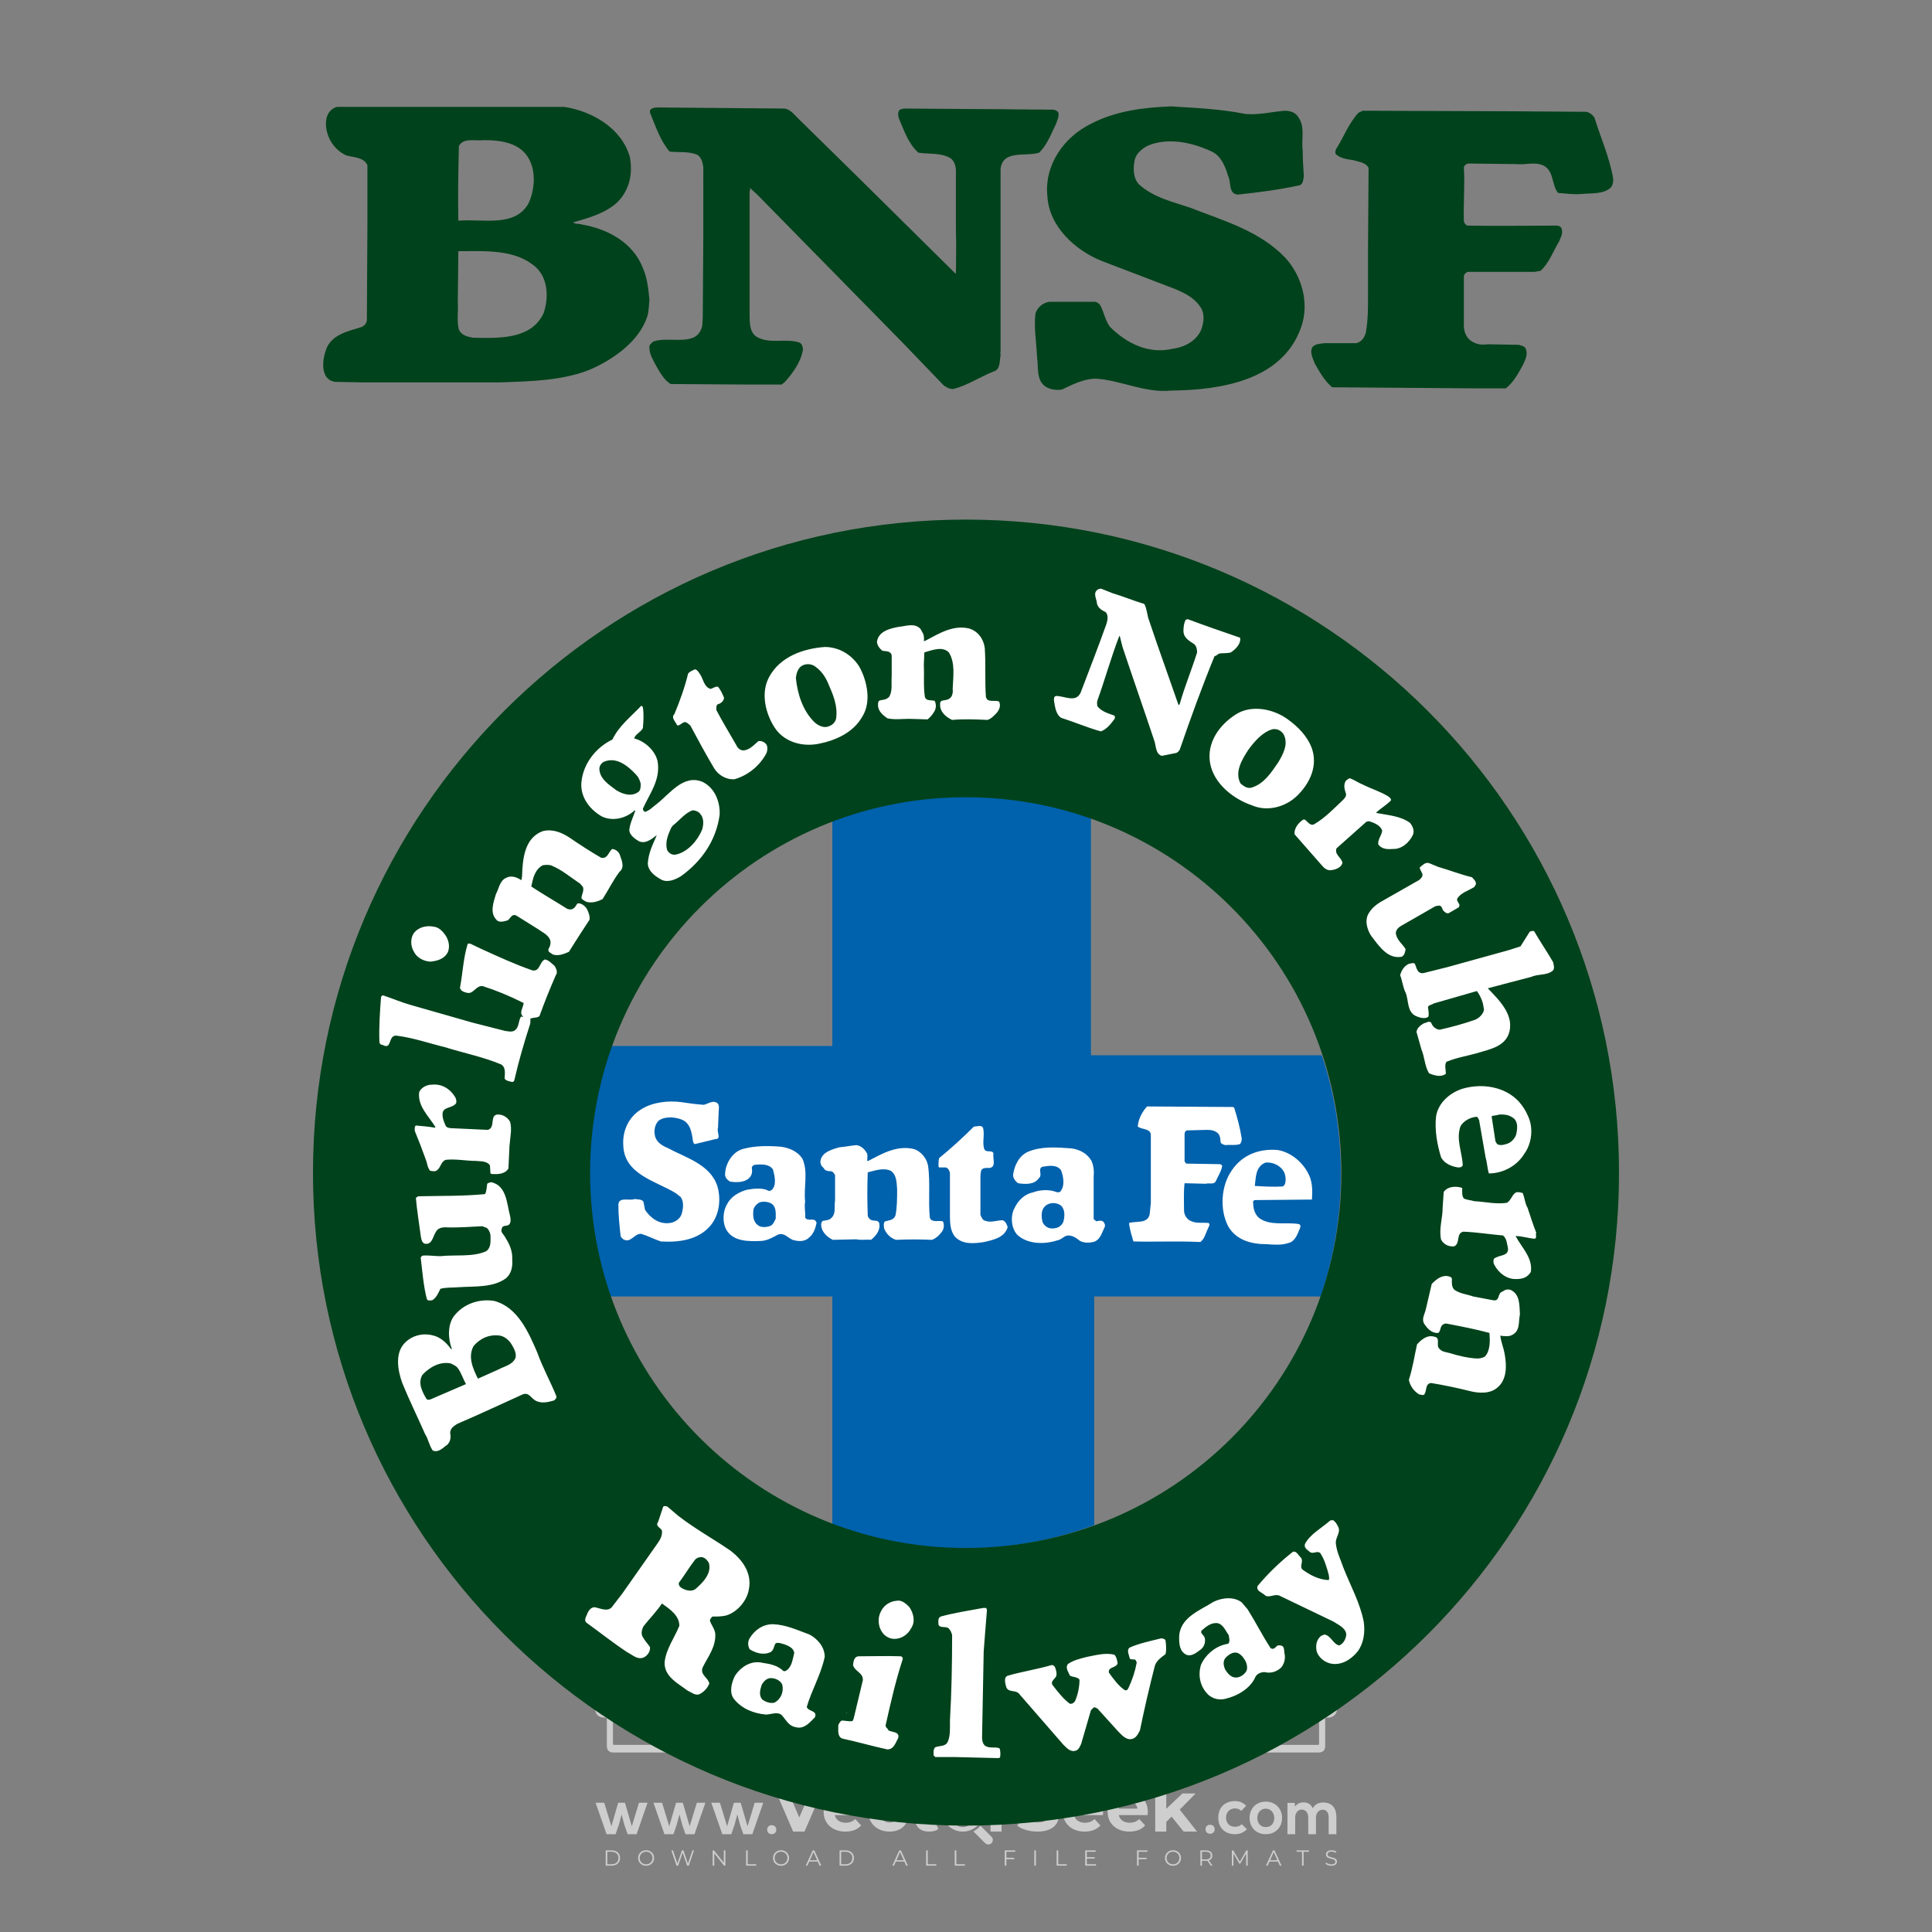 <?xml version="1.0" encoding="iso-8859-1"?>
<!-- Generator: Adobe Illustrator 24.3.0, SVG Export Plug-In . SVG Version: 6.00 Build 0)  -->
<svg version="1.1" id="Layer_1" xmlns="http://www.w3.org/2000/svg" xmlns:xlink="http://www.w3.org/1999/xlink" x="0px" y="0px"
	 viewBox="0 0 500 500" style="enable-background:new 0 0 500 500;" xml:space="preserve">
<rect x="0" y="0" width="500" height="500" fill="#808080" stroke="none"/>
<g id="watermark_1_">
	<g>
		<g id="watermark" style="opacity:0.61;">
			<g>
				<g>
					<g>
						<g>
							<polygon style="fill:#FFFFFF;" points="213.765,461.172 208.204,474.017 205.268,474.017 199.726,461.172 202.938,461.172 
								206.846,470.347 210.81,461.172 							"/>
						</g>
						<g>
							<path style="fill:#FFFFFF;" d="M223.507,469.741h-7.469c0.275,1.23,1.321,1.982,2.826,1.982c1.046,0,1.798-0.312,2.477-0.954
								l1.523,1.651c-0.917,1.046-2.294,1.597-4.074,1.597c-3.413,0-5.634-2.147-5.634-5.083c0-2.954,2.257-5.083,5.267-5.083
								c2.899,0,5.138,1.945,5.138,5.12C223.562,469.191,223.526,469.503,223.507,469.741 M216.002,468.071h4.863
								c-0.202-1.248-1.138-2.055-2.422-2.055C217.139,466.016,216.204,466.805,216.002,468.071"/>
						</g>
						<g>
							<path style="fill:#FFFFFF;" d="M224.735,468.934c0-2.973,2.294-5.083,5.505-5.083c2.074,0,3.707,0.899,4.423,2.514
								l-2.22,1.193c-0.532-0.936-1.321-1.358-2.221-1.358c-1.45,0-2.587,1.009-2.587,2.734c0,1.725,1.138,2.734,2.587,2.734
								c0.899,0,1.688-0.404,2.221-1.358l2.22,1.211c-0.716,1.578-2.349,2.495-4.423,2.495
								C227.029,474.017,224.735,471.907,224.735,468.934"/>
						</g>
						<g>
							<path style="fill:#FFFFFF;" d="M242.828,473.393c-0.587,0.422-1.45,0.624-2.331,0.624c-2.33,0-3.688-1.193-3.688-3.542
								v-4.055h-1.523v-2.202h1.523v-2.404h2.863v2.404h2.459v2.202h-2.459v4.019c0,0.844,0.458,1.303,1.229,1.303
								c0.422,0,0.844-0.128,1.156-0.367L242.828,473.393z"/>
						</g>
					</g>
					<g>
						<path style="fill:#FFFFFF;" d="M262.474,463.997v2.643c-0.238-0.018-0.422-0.037-0.642-0.037
							c-1.578,0-2.624,0.862-2.624,2.753v4.661h-2.863v-9.873h2.734v1.303C259.776,464.493,260.951,463.997,262.474,463.997"/>
					</g>
					<g>
						<path style="fill:#FFFFFF;" d="M263.299,472.53l1.009-2.239c1.083,0.789,2.697,1.339,4.239,1.339
							c1.762,0,2.477-0.587,2.477-1.376c0-2.404-7.469-0.752-7.469-5.524c0-2.184,1.762-4,5.413-4c1.615,0,3.267,0.385,4.459,1.138
							l-0.918,2.257c-1.193-0.679-2.422-1.009-3.56-1.009c-1.761,0-2.44,0.66-2.44,1.468c0,2.367,7.468,0.734,7.468,5.45
							c0,2.147-1.78,3.982-5.45,3.982C266.492,474.017,264.437,473.411,263.299,472.53"/>
					</g>
					<g>
						<path style="fill:#FFFFFF;" d="M285.428,469.741h-7.469c0.275,1.23,1.321,1.982,2.826,1.982c1.046,0,1.798-0.312,2.477-0.954
							l1.523,1.651c-0.918,1.046-2.294,1.597-4.074,1.597c-3.413,0-5.634-2.147-5.634-5.083c0-2.954,2.257-5.083,5.267-5.083
							c2.9,0,5.138,1.945,5.138,5.12C285.484,469.191,285.447,469.503,285.428,469.741 M277.923,468.071h4.863
							c-0.202-1.248-1.138-2.055-2.422-2.055C279.061,466.016,278.125,466.805,277.923,468.071"/>
					</g>
					<g>
						<path style="fill:#FFFFFF;" d="M297.007,469.741h-7.469c0.275,1.23,1.321,1.982,2.826,1.982c1.046,0,1.798-0.312,2.477-0.954
							l1.523,1.651c-0.918,1.046-2.294,1.597-4.074,1.597c-3.413,0-5.634-2.147-5.634-5.083c0-2.954,2.257-5.083,5.267-5.083
							c2.899,0,5.138,1.945,5.138,5.12C297.062,469.191,297.025,469.503,297.007,469.741 M289.501,468.071h4.863
							c-0.202-1.248-1.138-2.055-2.422-2.055C290.639,466.016,289.703,466.805,289.501,468.071"/>
					</g>
					<g>
						<polygon style="fill:#FFFFFF;" points="303.208,470.145 301.831,471.503 301.831,474.017 298.969,474.017 298.969,460.401 
							301.831,460.401 301.831,468.108 306.016,464.144 309.429,464.144 305.318,468.328 309.796,474.017 306.327,474.017 						"/>
					</g>
					<g>
						<path style="fill:#FFFFFF;" d="M256.601,475.359L256.601,475.359l-2.86-2.86c-0.435,0.508-0.953,0.943-1.534,1.284
							c-0.092,0.069-0.186,0.136-0.283,0.199l3.027,3.027c0.456,0.456,1.195,0.456,1.65,0
							C257.057,476.554,257.057,475.815,256.601,475.359"/>
					</g>
					<g>
						<path style="fill:#FFFFFF;" d="M249.984,463.244c0.221-0.173,0.495-0.281,0.797-0.281c0.042,0,0.083,0.002,0.124,0.006
							c-0.214-0.156-0.478-0.249-0.764-0.249c-0.395,0-0.744,0.18-0.981,0.458c-0.051,0-0.1,0.006-0.151,0.008
							c0.039-0.077,0.064-0.162,0.064-0.255c0-0.234-0.143-0.434-0.346-0.519c0.087,0.126,0.138,0.279,0.138,0.445
							c0,0.122-0.031,0.237-0.081,0.341c-2.811,0.201-5.03,2.539-5.03,5.4c0,2.993,2.426,5.42,5.42,5.42
							c2.993,0,5.42-2.426,5.42-5.42C254.595,465.879,252.593,463.635,249.984,463.244 M247.983,464.656
							c0.435,0,0.844,0.112,1.199,0.309c0.374-0.245,0.82-0.387,1.299-0.387c0.711,0,1.348,0.312,1.784,0.806
							c-0.435-0.379-1.004-0.61-1.627-0.61c-0.449,0-0.87,0.12-1.234,0.329c-0.079,0.046-0.156,0.096-0.229,0.15
							c-0.065-0.048-0.133-0.093-0.204-0.134c-0.369-0.219-0.8-0.344-1.26-0.344c-0.3,0-0.588,0.054-0.854,0.152
							C247.196,464.754,247.578,464.656,247.983,464.656 M251.772,469.098c0.115,0.305,0.181,0.634,0.181,0.979
							c0,1.534-1.244,2.777-2.778,2.777c-1.534,0-2.777-1.243-2.777-2.777c0-0.345,0.066-0.674,0.181-0.979
							c-0.62-0.382-1.035-1.064-1.035-1.846c0-1.197,0.971-2.168,2.168-2.168c0.565,0,1.078,0.218,1.463,0.572
							c0.386-0.354,0.899-0.572,1.464-0.572c1.197,0,2.168,0.971,2.168,2.168C252.807,468.034,252.392,468.716,251.772,469.098"/>
					</g>
					<g>
						<path style="fill:#FFFFFF;" d="M251.666,467.061c0,0.497-0.404,0.901-0.901,0.901c-0.497,0-0.901-0.404-0.901-0.901
							s0.404-0.901,0.901-0.901c0.101,0,0.197,0.017,0.287,0.047c-0.03,0.062-0.045,0.132-0.045,0.204
							c0,0.273,0.221,0.494,0.494,0.494c0.05,0,0.099-0.008,0.146-0.022C251.66,466.941,251.666,467,251.666,467.061"/>
					</g>
					<g>
						<path style="fill:#FFFFFF;" d="M248.255,467.061c0,0.376-0.305,0.681-0.681,0.681c-0.376,0-0.681-0.305-0.681-0.681
							s0.305-0.681,0.681-0.681c0.076,0,0.149,0.013,0.217,0.035c-0.023,0.047-0.034,0.1-0.034,0.155
							c0,0.206,0.167,0.374,0.374,0.374c0.038,0,0.075-0.006,0.11-0.017C248.25,466.97,248.255,467.015,248.255,467.061"/>
					</g>
					<g>
						<g>
							<g>
								<rect x="242.908" y="467.83" style="fill:#FFFFFF;" width="0.616" height="0.616"/>
							</g>
							<g>
								<rect x="254.827" y="467.83" style="fill:#FFFFFF;" width="0.616" height="0.616"/>
							</g>
							<g>
								<path style="fill:#FFFFFF;" d="M255.205,468.082h-0.14c0-3.248-2.642-5.89-5.89-5.89c-3.248,0-5.89,2.642-5.89,5.89h-0.14
									c0-1.611,0.627-3.125,1.766-4.264c1.139-1.139,2.653-1.766,4.264-1.766c1.611,0,3.125,0.627,4.264,1.766
									C254.578,464.957,255.205,466.471,255.205,468.082"/>
							</g>
						</g>
						<g>
							<rect x="248.868" y="461.814" style="fill:#FFFFFF;" width="0.616" height="0.616"/>
						</g>
						<g>
							<rect x="244.95" y="462.052" style="fill:#FFFFFF;" width="8.45" height="0.14"/>
						</g>
						<g>
							<path style="fill:#FFFFFF;" d="M245.174,462.15c0,0.108-0.088,0.196-0.196,0.196c-0.108,0-0.196-0.088-0.196-0.196
								c0-0.108,0.088-0.196,0.196-0.196C245.086,461.954,245.174,462.042,245.174,462.15"/>
						</g>
						<g>
							<path style="fill:#FFFFFF;" d="M253.596,462.15c0,0.108-0.088,0.196-0.196,0.196c-0.108,0-0.196-0.088-0.196-0.196
								c0-0.108,0.088-0.196,0.196-0.196C253.509,461.954,253.596,462.042,253.596,462.15"/>
						</g>
					</g>
				</g>
				<g>
					<path style="fill:#FFFFFF;" d="M314.356,473.409c0,1.559-2.364,1.559-2.364,0C311.993,471.851,314.356,471.851,314.356,473.409
						z"/>
				</g>
				<g>
					<g>
						<g>
							<path style="fill:#FFFFFF;" d="M161.739,466.549l1.772,6.088l1.855-6.088h2.215l-2.823,8.14h-2.33l-0.837-2.396l-0.722-2.708
								l-0.722,2.708l-0.837,2.396h-2.33l-2.839-8.14h2.231l1.855,6.088l1.756-6.088H161.739z"/>
						</g>
						<g>
							<path style="fill:#FFFFFF;" d="M176.713,466.549l1.772,6.088l1.855-6.088h2.215l-2.823,8.14h-2.33l-0.837-2.396l-0.722-2.708
								l-0.722,2.708l-0.837,2.396h-2.33l-2.839-8.14h2.231l1.855,6.088l1.756-6.088H176.713z"/>
						</g>
						<g>
							<path style="fill:#FFFFFF;" d="M191.687,466.549l1.772,6.088l1.855-6.088h2.215l-2.823,8.14h-2.33l-0.837-2.396l-0.722-2.708
								l-0.722,2.708l-0.837,2.396h-2.33l-2.839-8.14h2.231l1.855,6.088l1.756-6.088H191.687z"/>
						</g>
					</g>
					<g>
						<path style="fill:#FFFFFF;" d="M200.908,473.52c0,1.559-2.364,1.559-2.364,0C198.545,471.962,200.908,471.962,200.908,473.52z
							"/>
					</g>
					<g>
						<path style="fill:#FFFFFF;" d="M322.71,473.409c-0.935,0.919-1.919,1.28-3.117,1.28c-2.346,0-4.3-1.411-4.3-4.282
							s1.953-4.284,4.3-4.284c1.149,0,2.035,0.329,2.921,1.199l-1.264,1.329c-0.476-0.428-1.066-0.64-1.623-0.64
							c-1.346,0-2.33,0.985-2.33,2.396c0,1.542,1.05,2.362,2.297,2.362c0.64,0,1.28-0.18,1.772-0.672L322.71,473.409z"/>
					</g>
					<g>
						<path style="fill:#FFFFFF;" d="M331.805,470.472c0,2.33-1.591,4.217-4.217,4.217c-2.626,0-4.201-1.887-4.201-4.217
							c0-2.314,1.609-4.217,4.185-4.217C330.149,466.255,331.805,468.158,331.805,470.472z M325.389,470.472
							c0,1.231,0.739,2.38,2.199,2.38c1.46,0,2.199-1.149,2.199-2.38c0-1.215-0.854-2.396-2.199-2.396
							C326.144,468.077,325.389,469.258,325.389,470.472z"/>
					</g>
					<g>
						<path style="fill:#FFFFFF;" d="M338.572,474.689v-4.332c0-1.068-0.559-2.035-1.658-2.035c-1.082,0-1.722,0.967-1.722,2.035
							v4.332h-2.003v-8.107h1.855l0.148,0.985c0.426-0.82,1.362-1.116,2.133-1.116c0.969,0,1.937,0.394,2.396,1.51
							c0.723-1.149,1.658-1.478,2.708-1.478c2.297,0,3.43,1.412,3.43,3.84v4.365h-2.003v-4.365c0-1.066-0.442-1.97-1.526-1.97
							c-1.082,0-1.756,0.935-1.756,2.003v4.332H338.572z"/>
					</g>
				</g>
			</g>
		</g>
		<g style="opacity:0.61;">
			<g>
				<g>
					<path style="fill:#FFFFFF;" d="M345.988,431.299c-0.006-1.224-0.959-2.121-2.189-2.14c-0.924-0.014-0.832,0.12-0.834-0.867
						c-0.003-1.097-0.007-2.194,0.003-3.292c0.003-0.379-0.112-0.691-0.362-0.976c-2.342-2.668-4.678-5.342-7.019-8.011
						c-0.12-0.137-0.275-0.244-0.414-0.366c-6.214,0-12.427,0-18.641,0c-0.794,0.293-1.14,0.868-1.138,1.709
						c0.01,3.748,0.004,7.496,0.004,11.243c0,0.556-0.003,0.589-0.55,0.551c-1.497-0.102-2.516,0.986-2.497,2.492
						c0.044,3.476,0.013,6.953,0.014,10.429c0.001,1.58,0.867,2.443,2.45,2.449c0.582,0.002,0.582,0.002,0.582,0.6
						c0,2.219-0.001,4.438,0.001,6.657c0.001,1.192,0.58,1.771,1.768,1.771c8.013,0.001,16.027,0.001,24.04,0
						c1.168,0,1.755-0.583,1.757-1.745c0.002-2.256,0-4.512,0.001-6.768c0-0.512,0.002-0.511,0.52-0.515
						c0.271-0.002,0.541,0.008,0.809-0.058c0.996-0.246,1.69-1.044,1.694-2.069C346.003,438.696,346.005,434.997,345.988,431.299z
						 M317.537,417.162c5.337,0,10.674,0,16.01,0c0.548,0,0.554,0.007,0.554,0.561c0.001,2.243-0.001,4.486,0.001,6.73
						c0.001,0.811,0.249,1.059,1.06,1.059c1.91,0.001,3.821,0,5.731,0.001c0.458,0,0.479,0.021,0.481,0.483
						c0.003,0.887,0.002,1.775,0,2.662c-0.001,0.477-0.024,0.498-0.504,0.499c-3.895,0.001-7.79,0-11.684,0
						c-3.882,0-7.765,0-11.647,0c-0.55,0-0.552-0.001-0.552-0.561c-0.001-3.624-0.001-7.247,0-10.871
						C316.987,417.166,316.991,417.162,317.537,417.162z M340.822,451.579c-3.883,0.001-7.766,0-11.65,0c-3.871,0-7.742,0-11.613,0
						c-0.572,0-0.574-0.002-0.574-0.579c-0.001-1.997-0.001-3.994,0.001-5.991c0-0.464,0.023-0.486,0.478-0.487
						c7.803-0.001,15.607-0.001,23.41,0c0.478,0,0.499,0.02,0.499,0.503c0.002,1.997,0.001,3.994,0,5.991
						C341.375,451.574,341.37,451.579,340.822,451.579z"/>
				</g>
				<g>
					<g>
						<rect x="327.418" y="417.053" style="fill:#FFFFFF;" width="1.757" height="1.054"/>
					</g>
					<g>
						<rect x="325.662" y="418.107" style="fill:#FFFFFF;" width="1.757" height="1.054"/>
					</g>
					<g>
						<rect x="327.418" y="419.161" style="fill:#FFFFFF;" width="1.757" height="1.054"/>
					</g>
					<g>
						<rect x="325.662" y="420.215" style="fill:#FFFFFF;" width="1.757" height="1.054"/>
					</g>
					<g>
						<rect x="327.418" y="421.269" style="fill:#FFFFFF;" width="1.757" height="1.054"/>
					</g>
					<g>
						<rect x="325.662" y="422.323" style="fill:#FFFFFF;" width="1.757" height="1.054"/>
					</g>
					<g>
						<rect x="327.418" y="423.378" style="fill:#FFFFFF;" width="1.757" height="1.054"/>
					</g>
					<g>
						<rect x="325.662" y="424.432" style="fill:#FFFFFF;" width="1.757" height="1.054"/>
					</g>
					<g>
						<rect x="327.418" y="425.486" style="fill:#FFFFFF;" width="1.757" height="1.054"/>
					</g>
					<g>
						<rect x="325.662" y="426.54" style="fill:#FFFFFF;" width="1.757" height="1.054"/>
					</g>
					<g>
						<rect x="327.418" y="427.594" style="fill:#FFFFFF;" width="1.757" height="1.054"/>
					</g>
					<g>
						<rect x="325.662" y="428.648" style="fill:#FFFFFF;" width="1.757" height="1.054"/>
					</g>
				</g>
			</g>
			<g>
				<path style="fill:#FFFFFF;" d="M187.637,431.299c-0.006-1.224-0.959-2.121-2.189-2.14c-0.924-0.014-0.832,0.12-0.834-0.867
					c-0.003-1.097-0.007-2.194,0.003-3.292c0.003-0.379-0.112-0.691-0.362-0.976c-2.342-2.668-4.678-5.342-7.019-8.011
					c-0.12-0.137-0.275-0.244-0.414-0.366c-6.214,0-12.427,0-18.641,0c-0.794,0.293-1.14,0.868-1.138,1.709
					c0.01,3.748,0.004,7.496,0.004,11.243c0,0.556-0.003,0.589-0.55,0.551c-1.497-0.102-2.516,0.986-2.497,2.492
					c0.044,3.476,0.013,6.953,0.014,10.429c0.001,1.58,0.867,2.443,2.45,2.449c0.582,0.002,0.582,0.002,0.582,0.6
					c0,2.219-0.001,4.438,0.001,6.657c0.001,1.192,0.58,1.771,1.768,1.771c8.013,0.001,16.027,0.001,24.04,0
					c1.168,0,1.755-0.583,1.757-1.745c0.002-2.256,0-4.512,0.001-6.768c0-0.512,0.002-0.511,0.52-0.515
					c0.271-0.002,0.541,0.008,0.809-0.058c0.996-0.246,1.69-1.044,1.694-2.069C187.652,438.696,187.655,434.997,187.637,431.299z
					 M159.187,417.162c5.337,0,10.674,0,16.01,0c0.548,0,0.554,0.007,0.554,0.561c0.001,2.243-0.001,4.486,0.001,6.73
					c0.001,0.811,0.249,1.059,1.06,1.059c1.91,0.001,3.821,0,5.731,0.001c0.458,0,0.479,0.021,0.481,0.483
					c0.003,0.887,0.002,1.775,0,2.662c-0.001,0.477-0.024,0.498-0.504,0.499c-3.895,0.001-7.79,0-11.684,0
					c-3.882,0-7.765,0-11.647,0c-0.55,0-0.552-0.001-0.552-0.561c-0.001-3.624-0.001-7.247,0-10.871
					C158.636,417.166,158.64,417.162,159.187,417.162z M182.472,451.579c-3.883,0.001-7.766,0-11.65,0c-3.871,0-7.742,0-11.613,0
					c-0.572,0-0.574-0.002-0.574-0.579c-0.001-1.997-0.001-3.994,0.001-5.991c0-0.464,0.023-0.486,0.478-0.487
					c7.803-0.001,15.607-0.001,23.41,0c0.478,0,0.499,0.02,0.499,0.503c0.002,1.997,0.001,3.994,0,5.991
					C183.024,451.574,183.019,451.579,182.472,451.579z"/>
			</g>
			<g>
				<path style="fill:#FFFFFF;" d="M159.779,440.669v-7.897h2.779c0.375,0,0.726,0.061,1.053,0.182
					c0.327,0.121,0.612,0.292,0.855,0.513c0.242,0.221,0.434,0.483,0.573,0.789c0.14,0.305,0.21,0.642,0.21,1.009
					c0,0.375-0.07,0.715-0.21,1.02c-0.14,0.305-0.331,0.568-0.573,0.789c-0.243,0.221-0.528,0.392-0.855,0.513
					c-0.327,0.121-0.678,0.182-1.053,0.182h-1.29v2.901H159.779z M162.58,436.356c0.39,0,0.684-0.111,0.882-0.331
					c0.199-0.22,0.298-0.474,0.298-0.761c0-0.14-0.024-0.276-0.072-0.408c-0.048-0.132-0.121-0.248-0.221-0.347
					c-0.099-0.099-0.223-0.178-0.37-0.237c-0.147-0.059-0.32-0.089-0.518-0.089h-1.312v2.173H162.58z"/>
				<path style="fill:#FFFFFF;" d="M166.308,432.771h1.731l3.177,5.294h0.088l-0.088-1.522v-3.772h1.478v7.897h-1.566l-3.353-5.592
					h-0.088l0.088,1.522v4.07h-1.467V432.771z"/>
				<path style="fill:#FFFFFF;" d="M177.922,436.334h3.872c0.022,0.089,0.04,0.195,0.055,0.32c0.014,0.125,0.022,0.25,0.022,0.375
					c0,0.507-0.077,0.985-0.231,1.434c-0.154,0.449-0.397,0.849-0.728,1.202c-0.353,0.375-0.776,0.666-1.268,0.871
					c-0.493,0.206-1.055,0.309-1.688,0.309c-0.574,0-1.114-0.103-1.622-0.309c-0.507-0.206-0.948-0.492-1.323-0.86
					c-0.375-0.367-0.673-0.803-0.894-1.307c-0.221-0.504-0.331-1.053-0.331-1.649c0-0.595,0.11-1.145,0.331-1.649
					c0.221-0.504,0.518-0.939,0.894-1.307c0.375-0.367,0.816-0.654,1.323-0.86c0.507-0.206,1.048-0.309,1.622-0.309
					c0.64,0,1.211,0.11,1.715,0.331c0.504,0.221,0.935,0.526,1.296,0.915l-1.025,1.004c-0.258-0.272-0.544-0.48-0.861-0.623
					c-0.316-0.143-0.695-0.215-1.136-0.215c-0.361,0-0.703,0.065-1.026,0.193c-0.324,0.129-0.607,0.311-0.85,0.546
					c-0.242,0.235-0.436,0.52-0.579,0.855c-0.143,0.335-0.215,0.708-0.215,1.119c0,0.412,0.072,0.785,0.215,1.12
					c0.143,0.335,0.338,0.62,0.584,0.855c0.246,0.235,0.531,0.418,0.855,0.546c0.323,0.129,0.669,0.193,1.037,0.193
					c0.419,0,0.773-0.061,1.064-0.182c0.29-0.121,0.538-0.278,0.744-0.469c0.148-0.132,0.275-0.3,0.381-0.502
					c0.106-0.202,0.189-0.428,0.248-0.678h-2.482V436.334z"/>
			</g>
			<g>
				<path style="fill:#FFFFFF;" d="M224.019,431.299c-0.006-1.224-0.959-2.121-2.189-2.14c-0.924-0.014-0.832,0.12-0.834-0.867
					c-0.003-1.097-0.007-2.194,0.003-3.292c0.003-0.379-0.112-0.691-0.362-0.976c-2.342-2.668-4.678-5.342-7.019-8.011
					c-0.12-0.137-0.275-0.244-0.414-0.366c-6.214,0-12.427,0-18.641,0c-0.794,0.293-1.14,0.868-1.138,1.709
					c0.01,3.748,0.004,7.496,0.004,11.243c0,0.556-0.003,0.589-0.55,0.551c-1.497-0.102-2.516,0.986-2.497,2.492
					c0.044,3.476,0.013,6.953,0.014,10.429c0.001,1.58,0.867,2.443,2.45,2.449c0.582,0.002,0.582,0.002,0.582,0.6
					c0,2.219-0.001,4.438,0.001,6.657c0.001,1.192,0.58,1.771,1.768,1.771c8.013,0.001,16.027,0.001,24.04,0
					c1.168,0,1.755-0.583,1.757-1.745c0.002-2.256,0-4.512,0.001-6.768c0-0.512,0.002-0.511,0.52-0.515
					c0.271-0.002,0.541,0.008,0.809-0.058c0.997-0.246,1.69-1.044,1.694-2.069C224.034,438.696,224.036,434.997,224.019,431.299z
					 M195.568,417.162c5.337,0,10.674,0,16.01,0c0.548,0,0.554,0.007,0.554,0.561c0.001,2.243-0.001,4.486,0.001,6.73
					c0.001,0.811,0.249,1.059,1.06,1.059c1.91,0.001,3.821,0,5.731,0.001c0.458,0,0.479,0.021,0.481,0.483
					c0.003,0.887,0.002,1.775,0,2.662c-0.001,0.477-0.024,0.498-0.504,0.499c-3.895,0.001-7.79,0-11.684,0
					c-3.882,0-7.765,0-11.647,0c-0.55,0-0.552-0.001-0.552-0.561c-0.001-3.624-0.001-7.247,0-10.871
					C195.018,417.166,195.022,417.162,195.568,417.162z M218.854,451.579c-3.883,0.001-7.766,0-11.65,0c-3.871,0-7.742,0-11.613,0
					c-0.572,0-0.574-0.002-0.574-0.579c-0.001-1.997-0.001-3.994,0.001-5.991c0-0.464,0.023-0.486,0.478-0.487
					c7.803-0.001,15.607-0.001,23.41,0c0.478,0,0.499,0.02,0.499,0.503c0.002,1.997,0.001,3.994,0,5.991
					C219.406,451.574,219.401,451.579,218.854,451.579z"/>
			</g>
			<g>
				<path style="fill:#FFFFFF;" d="M205.111,432.771h1.699l2.967,7.897h-1.644l-0.651-1.886h-3.044l-0.651,1.886h-1.643
					L205.111,432.771z M206.997,437.415l-0.706-1.974l-0.287-0.96h-0.088l-0.287,0.96l-0.706,1.974H206.997z"/>
				<path style="fill:#FFFFFF;" d="M211.331,434.536c-0.125,0-0.245-0.024-0.359-0.072c-0.114-0.048-0.213-0.114-0.298-0.199
					c-0.084-0.084-0.151-0.182-0.198-0.292c-0.048-0.11-0.072-0.232-0.072-0.364s0.024-0.254,0.072-0.364
					c0.048-0.11,0.114-0.208,0.198-0.292c0.084-0.084,0.184-0.151,0.298-0.198c0.114-0.048,0.233-0.072,0.359-0.072
					c0.257,0,0.478,0.09,0.662,0.27c0.184,0.181,0.276,0.399,0.276,0.656s-0.092,0.476-0.276,0.656
					C211.809,434.446,211.589,434.536,211.331,434.536z M210.615,440.669v-5.404h1.445v5.404H210.615z"/>
			</g>
			<g>
				<path style="fill:#FFFFFF;" d="M261.044,431.299c-0.006-1.224-0.959-2.121-2.189-2.14c-0.924-0.014-0.832,0.12-0.834-0.867
					c-0.003-1.097-0.007-2.194,0.003-3.292c0.003-0.379-0.112-0.691-0.362-0.976c-2.342-2.668-4.678-5.342-7.019-8.011
					c-0.12-0.137-0.275-0.244-0.414-0.366c-6.214,0-12.427,0-18.641,0c-0.794,0.293-1.14,0.868-1.138,1.709
					c0.01,3.748,0.004,7.496,0.004,11.243c0,0.556-0.003,0.589-0.55,0.551c-1.497-0.102-2.516,0.986-2.497,2.492
					c0.044,3.476,0.013,6.953,0.014,10.429c0.001,1.58,0.867,2.443,2.45,2.449c0.582,0.002,0.582,0.002,0.582,0.6
					c0,2.219-0.001,4.438,0.001,6.657c0.001,1.192,0.58,1.771,1.768,1.771c8.013,0.001,16.027,0.001,24.04,0
					c1.168,0,1.755-0.583,1.757-1.745c0.002-2.256,0-4.512,0.001-6.768c0-0.512,0.002-0.511,0.52-0.515
					c0.271-0.002,0.541,0.008,0.809-0.058c0.996-0.246,1.69-1.044,1.694-2.069C261.059,438.696,261.061,434.997,261.044,431.299z
					 M232.593,417.162c5.337,0,10.674,0,16.01,0c0.548,0,0.554,0.007,0.554,0.561c0.001,2.243-0.001,4.486,0.001,6.73
					c0.001,0.811,0.249,1.059,1.06,1.059c1.91,0.001,3.821,0,5.731,0.001c0.458,0,0.479,0.021,0.481,0.483
					c0.003,0.887,0.002,1.775,0,2.662c-0.001,0.477-0.024,0.498-0.504,0.499c-3.895,0.001-7.79,0-11.684,0
					c-3.882,0-7.765,0-11.647,0c-0.55,0-0.552-0.001-0.552-0.561c-0.001-3.624-0.001-7.247,0-10.871
					C232.042,417.166,232.047,417.162,232.593,417.162z M255.878,451.579c-3.883,0.001-7.766,0-11.65,0c-3.871,0-7.742,0-11.613,0
					c-0.572,0-0.574-0.002-0.574-0.579c-0.001-1.997-0.001-3.994,0.001-5.991c0-0.464,0.023-0.486,0.478-0.487
					c7.803-0.001,15.607-0.001,23.41,0c0.478,0,0.499,0.02,0.499,0.503c0.002,1.997,0.001,3.994,0,5.991
					C256.431,451.574,256.426,451.579,255.878,451.579z"/>
			</g>
			<g>
				<path style="fill:#FFFFFF;" d="M236.361,440.845c-0.338,0-0.662-0.048-0.971-0.143c-0.309-0.095-0.592-0.239-0.849-0.43
					c-0.257-0.191-0.481-0.425-0.673-0.7c-0.191-0.276-0.342-0.597-0.452-0.965l1.401-0.551c0.103,0.397,0.283,0.726,0.54,0.987
					c0.257,0.261,0.596,0.392,1.015,0.392c0.154,0,0.303-0.02,0.447-0.061c0.143-0.04,0.272-0.099,0.386-0.176
					s0.204-0.175,0.27-0.292c0.066-0.118,0.099-0.254,0.099-0.408c0-0.147-0.026-0.279-0.077-0.397
					c-0.051-0.117-0.138-0.227-0.259-0.331c-0.121-0.103-0.28-0.202-0.475-0.298c-0.195-0.095-0.435-0.195-0.722-0.298l-0.485-0.176
					c-0.213-0.073-0.429-0.173-0.645-0.298c-0.217-0.125-0.413-0.276-0.59-0.452c-0.177-0.176-0.322-0.384-0.436-0.623
					c-0.114-0.239-0.171-0.509-0.171-0.81c0-0.309,0.06-0.597,0.182-0.866c0.121-0.268,0.294-0.503,0.518-0.706
					c0.224-0.202,0.492-0.36,0.805-0.474s0.66-0.171,1.042-0.171c0.397,0,0.74,0.053,1.031,0.16
					c0.291,0.107,0.537,0.243,0.739,0.408c0.202,0.165,0.366,0.348,0.491,0.546c0.125,0.199,0.217,0.386,0.276,0.563l-1.312,0.551
					c-0.074-0.221-0.208-0.419-0.402-0.596c-0.195-0.176-0.462-0.265-0.8-0.265c-0.324,0-0.592,0.075-0.805,0.226
					c-0.213,0.151-0.32,0.348-0.32,0.59c0,0.235,0.103,0.436,0.309,0.601c0.206,0.165,0.533,0.325,0.982,0.48l0.497,0.165
					c0.316,0.111,0.605,0.237,0.866,0.381c0.261,0.143,0.485,0.314,0.673,0.513c0.187,0.199,0.331,0.425,0.43,0.678
					c0.1,0.254,0.149,0.546,0.149,0.877c0,0.412-0.083,0.767-0.248,1.064c-0.165,0.298-0.377,0.542-0.634,0.734
					c-0.258,0.191-0.548,0.335-0.872,0.43C236.986,440.797,236.67,440.845,236.361,440.845z"/>
				<path style="fill:#FFFFFF;" d="M239.516,432.771h1.61l1.633,4.754l0.287,1.015h0.088l0.309-1.015l1.699-4.754h1.61l-2.879,7.897
					h-1.566L239.516,432.771z"/>
				<path style="fill:#FFFFFF;" d="M251.097,436.334h3.871c0.022,0.089,0.04,0.195,0.055,0.32c0.015,0.125,0.023,0.25,0.023,0.375
					c0,0.507-0.078,0.985-0.232,1.434c-0.154,0.449-0.397,0.849-0.728,1.202c-0.353,0.375-0.775,0.666-1.268,0.871
					c-0.493,0.206-1.055,0.309-1.688,0.309c-0.574,0-1.114-0.103-1.621-0.309c-0.507-0.206-0.949-0.492-1.324-0.86
					c-0.375-0.367-0.673-0.803-0.894-1.307c-0.22-0.504-0.331-1.053-0.331-1.649c0-0.595,0.11-1.145,0.331-1.649
					c0.221-0.504,0.518-0.939,0.894-1.307c0.375-0.367,0.816-0.654,1.324-0.86c0.507-0.206,1.047-0.309,1.621-0.309
					c0.64,0,1.211,0.11,1.715,0.331c0.504,0.221,0.936,0.526,1.296,0.915l-1.026,1.004c-0.257-0.272-0.544-0.48-0.861-0.623
					c-0.316-0.143-0.694-0.215-1.136-0.215c-0.36,0-0.702,0.065-1.026,0.193c-0.323,0.129-0.607,0.311-0.849,0.546
					c-0.243,0.235-0.436,0.52-0.579,0.855c-0.143,0.335-0.215,0.708-0.215,1.119c0,0.412,0.072,0.785,0.215,1.12
					c0.143,0.335,0.338,0.62,0.585,0.855c0.246,0.235,0.531,0.418,0.854,0.546c0.324,0.129,0.669,0.193,1.037,0.193
					c0.419,0,0.774-0.061,1.064-0.182c0.29-0.121,0.539-0.278,0.745-0.469c0.147-0.132,0.274-0.3,0.38-0.502
					c0.107-0.202,0.189-0.428,0.248-0.678h-2.482V436.334z"/>
			</g>
			<g>
				<path style="fill:#FFFFFF;" d="M297.3,431.299c-0.006-1.224-0.959-2.121-2.189-2.14c-0.924-0.014-0.832,0.12-0.834-0.867
					c-0.003-1.097-0.007-2.194,0.003-3.292c0.003-0.379-0.112-0.691-0.362-0.976c-2.342-2.668-4.678-5.342-7.019-8.011
					c-0.12-0.137-0.275-0.244-0.414-0.366c-6.214,0-12.427,0-18.641,0c-0.794,0.293-1.14,0.868-1.138,1.709
					c0.01,3.748,0.004,7.496,0.004,11.243c0,0.556-0.003,0.589-0.55,0.551c-1.497-0.102-2.516,0.986-2.497,2.492
					c0.044,3.476,0.013,6.953,0.014,10.429c0.001,1.58,0.867,2.443,2.45,2.449c0.582,0.002,0.582,0.002,0.582,0.6
					c0,2.219-0.001,4.438,0.001,6.657c0.001,1.192,0.58,1.771,1.768,1.771c8.013,0.001,16.027,0.001,24.04,0
					c1.168,0,1.755-0.583,1.757-1.745c0.002-2.256,0-4.512,0.001-6.768c0-0.512,0.002-0.511,0.52-0.515
					c0.271-0.002,0.541,0.008,0.809-0.058c0.996-0.246,1.69-1.044,1.694-2.069C297.315,438.696,297.318,434.997,297.3,431.299z
					 M268.85,417.162c5.337,0,10.674,0,16.01,0c0.548,0,0.554,0.007,0.554,0.561c0.001,2.243-0.001,4.486,0.001,6.73
					c0.001,0.811,0.249,1.059,1.06,1.059c1.91,0.001,3.821,0,5.731,0.001c0.458,0,0.479,0.021,0.481,0.483
					c0.003,0.887,0.002,1.775,0,2.662c-0.001,0.477-0.024,0.498-0.504,0.499c-3.895,0.001-7.79,0-11.684,0
					c-3.882,0-7.765,0-11.647,0c-0.55,0-0.552-0.001-0.552-0.561c-0.001-3.624-0.001-7.247,0-10.871
					C268.299,417.166,268.303,417.162,268.85,417.162z M292.135,451.579c-3.883,0.001-7.766,0-11.65,0c-3.871,0-7.742,0-11.613,0
					c-0.572,0-0.574-0.002-0.574-0.579c-0.001-1.997-0.001-3.994,0.001-5.991c0-0.464,0.023-0.486,0.478-0.487
					c7.803-0.001,15.607-0.001,23.41,0c0.478,0,0.499,0.02,0.499,0.503c0.001,1.997,0.001,3.994,0,5.991
					C292.687,451.574,292.682,451.579,292.135,451.579z"/>
			</g>
			<g>
				<path style="fill:#FFFFFF;" d="M272.966,434.183v1.831h3.165v1.412h-3.165v1.831h3.518v1.412h-5.007v-7.897h5.007v1.412H272.966
					z"/>
				<path style="fill:#FFFFFF;" d="M277.852,440.669v-7.897h2.779c0.375,0,0.726,0.061,1.053,0.182
					c0.327,0.121,0.612,0.292,0.855,0.513c0.243,0.221,0.434,0.483,0.574,0.789c0.14,0.305,0.209,0.642,0.209,1.009
					c0,0.375-0.07,0.715-0.209,1.02c-0.14,0.305-0.331,0.568-0.574,0.789c-0.243,0.221-0.528,0.392-0.855,0.513
					c-0.327,0.121-0.678,0.182-1.053,0.182h-1.29v2.901H277.852z M280.653,436.356c0.389,0,0.684-0.111,0.882-0.331
					c0.199-0.22,0.298-0.474,0.298-0.761c0-0.14-0.024-0.276-0.072-0.408c-0.048-0.132-0.121-0.248-0.221-0.347
					c-0.099-0.099-0.222-0.178-0.37-0.237c-0.147-0.059-0.32-0.089-0.518-0.089h-1.312v2.173H280.653z"/>
				<path style="fill:#FFFFFF;" d="M286.797,440.845c-0.338,0-0.662-0.048-0.971-0.143c-0.309-0.095-0.592-0.239-0.849-0.43
					c-0.257-0.191-0.482-0.425-0.673-0.7c-0.191-0.276-0.342-0.597-0.452-0.965l1.401-0.551c0.103,0.397,0.283,0.726,0.541,0.987
					c0.257,0.261,0.595,0.392,1.015,0.392c0.154,0,0.303-0.02,0.447-0.061c0.143-0.04,0.272-0.099,0.386-0.176
					c0.114-0.077,0.204-0.175,0.27-0.292c0.066-0.118,0.1-0.254,0.1-0.408c0-0.147-0.026-0.279-0.077-0.397
					c-0.051-0.117-0.138-0.227-0.259-0.331c-0.121-0.103-0.279-0.202-0.474-0.298c-0.195-0.095-0.436-0.195-0.723-0.298
					l-0.485-0.176c-0.213-0.073-0.428-0.173-0.645-0.298c-0.217-0.125-0.414-0.276-0.59-0.452c-0.176-0.176-0.322-0.384-0.436-0.623
					c-0.114-0.239-0.171-0.509-0.171-0.81c0-0.309,0.061-0.597,0.182-0.866c0.121-0.268,0.294-0.503,0.518-0.706
					c0.224-0.202,0.493-0.36,0.805-0.474c0.312-0.114,0.66-0.171,1.042-0.171c0.397,0,0.741,0.053,1.031,0.16
					c0.29,0.107,0.537,0.243,0.739,0.408c0.202,0.165,0.365,0.348,0.491,0.546c0.125,0.199,0.217,0.386,0.276,0.563l-1.312,0.551
					c-0.074-0.221-0.208-0.419-0.403-0.596c-0.195-0.176-0.462-0.265-0.799-0.265c-0.324,0-0.592,0.075-0.805,0.226
					c-0.213,0.151-0.32,0.348-0.32,0.59c0,0.235,0.103,0.436,0.309,0.601c0.206,0.165,0.533,0.325,0.982,0.48l0.496,0.165
					c0.316,0.111,0.605,0.237,0.866,0.381c0.261,0.143,0.485,0.314,0.673,0.513c0.187,0.199,0.331,0.425,0.43,0.678
					c0.099,0.254,0.149,0.546,0.149,0.877c0,0.412-0.083,0.767-0.248,1.064c-0.165,0.298-0.377,0.542-0.634,0.734
					c-0.258,0.191-0.548,0.335-0.872,0.43C287.422,440.797,287.105,440.845,286.797,440.845z"/>
			</g>
			<g>
				<path style="fill:#FFFFFF;" d="M321.394,439.168l4.004-4.985h-3.827v-1.412h5.559v1.5l-3.96,4.985h4.004v1.412h-5.779V439.168z"
					/>
				<path style="fill:#FFFFFF;" d="M328.409,432.771h1.489v7.897h-1.489V432.771z"/>
				<path style="fill:#FFFFFF;" d="M331.486,440.669v-7.897h2.779c0.375,0,0.726,0.061,1.053,0.182
					c0.327,0.121,0.612,0.292,0.855,0.513s0.434,0.483,0.574,0.789c0.14,0.305,0.209,0.642,0.209,1.009
					c0,0.375-0.07,0.715-0.209,1.02c-0.14,0.305-0.331,0.568-0.574,0.789c-0.243,0.221-0.528,0.392-0.855,0.513
					c-0.327,0.121-0.678,0.182-1.053,0.182h-1.29v2.901H331.486z M334.288,436.356c0.389,0,0.684-0.111,0.882-0.331
					c0.199-0.22,0.298-0.474,0.298-0.761c0-0.14-0.024-0.276-0.072-0.408c-0.048-0.132-0.121-0.248-0.221-0.347
					c-0.099-0.099-0.222-0.178-0.37-0.237c-0.147-0.059-0.32-0.089-0.518-0.089h-1.312v2.173H334.288z"/>
			</g>
		</g>
		<g style="opacity:0.61;">
			<path style="fill:#FFFFFF;" d="M300.133,433.27h9.067v2.242h-9.067V433.27z M300.133,437.136h9.067v2.243h-9.067V437.136z"/>
		</g>
	</g>
	<g style="opacity:0.61;">
		<path style="fill:#FFFFFF;" d="M156.756,478.878h1.607c1.263,0,2.114,0.812,2.114,1.974c0,1.161-0.851,1.973-2.114,1.973h-1.607
			V478.878z M158.34,482.464c1.049,0,1.725-0.665,1.725-1.612c0-0.947-0.677-1.613-1.725-1.613h-1.167v3.225H158.34z"/>
		<path style="fill:#FFFFFF;" d="M165.139,480.851c0-1.15,0.879-2.007,2.075-2.007c1.184,0,2.069,0.851,2.069,2.007
			c0,1.156-0.885,2.007-2.069,2.007C166.019,482.858,165.139,482.002,165.139,480.851z M168.866,480.851
			c0-0.942-0.705-1.635-1.652-1.635c-0.953,0-1.663,0.693-1.663,1.635c0,0.941,0.71,1.635,1.663,1.635
			C168.162,482.486,168.866,481.793,168.866,480.851z"/>
		<path style="fill:#FFFFFF;" d="M179.596,478.878l-1.331,3.947h-0.44l-1.156-3.366l-1.161,3.366h-0.434l-1.331-3.947h0.429
			l1.139,3.394l1.178-3.394h0.389l1.161,3.411l1.156-3.411H179.596z"/>
		<path style="fill:#FFFFFF;" d="M187.731,478.878v3.947h-0.344l-2.537-3.202v3.202h-0.417v-3.947h0.344l2.543,3.203v-3.203H187.731
			z"/>
		<path style="fill:#FFFFFF;" d="M193.093,478.878h0.417v3.586h2.21v0.361h-2.627V478.878z"/>
		<path style="fill:#FFFFFF;" d="M200.061,480.851c0-1.15,0.879-2.007,2.075-2.007c1.184,0,2.069,0.851,2.069,2.007
			c0,1.156-0.885,2.007-2.069,2.007C200.941,482.858,200.061,482.002,200.061,480.851z M203.788,480.851
			c0-0.942-0.705-1.635-1.652-1.635c-0.953,0-1.663,0.693-1.663,1.635c0,0.941,0.71,1.635,1.663,1.635
			C203.083,482.486,203.788,481.793,203.788,480.851z"/>
		<path style="fill:#FFFFFF;" d="M211.636,481.77h-2.199l-0.474,1.054h-0.434l1.804-3.947h0.412l1.804,3.947h-0.44L211.636,481.77z
			 M211.484,481.432l-0.947-2.12l-0.947,2.12H211.484z"/>
		<path style="fill:#FFFFFF;" d="M217.28,478.878h1.607c1.263,0,2.114,0.812,2.114,1.974c0,1.161-0.851,1.973-2.114,1.973h-1.607
			V478.878z M218.864,482.464c1.049,0,1.725-0.665,1.725-1.612c0-0.947-0.677-1.613-1.725-1.613h-1.167v3.225H218.864z"/>
		<path style="fill:#FFFFFF;" d="M234.041,481.77h-2.199l-0.474,1.054h-0.434l1.804-3.947h0.412l1.804,3.947h-0.44L234.041,481.77z
			 M233.889,481.432l-0.947-2.12l-0.947,2.12H233.889z"/>
		<path style="fill:#FFFFFF;" d="M239.685,478.878h0.417v3.586h2.21v0.361h-2.627V478.878z"/>
		<path style="fill:#FFFFFF;" d="M247.082,478.878h0.417v3.586h2.21v0.361h-2.627V478.878z"/>
		<path style="fill:#FFFFFF;" d="M260.449,479.239v1.551h2.041v0.361h-2.041v1.675h-0.417v-3.947h2.706v0.361H260.449z"/>
		<path style="fill:#FFFFFF;" d="M267.678,478.878h0.417v3.947h-0.417V478.878z"/>
		<path style="fill:#FFFFFF;" d="M273.456,478.878h0.417v3.586h2.21v0.361h-2.627V478.878z"/>
		<path style="fill:#FFFFFF;" d="M283.644,482.464v0.361h-2.791v-3.947h2.706v0.361h-2.289v1.404h2.041v0.355h-2.041v1.466H283.644z
			"/>
		<path style="fill:#FFFFFF;" d="M294.672,479.239v1.551h2.041v0.361h-2.041v1.675h-0.417v-3.947h2.706v0.361H294.672z"/>
		<path style="fill:#FFFFFF;" d="M301.5,480.851c0-1.15,0.879-2.007,2.075-2.007c1.184,0,2.069,0.851,2.069,2.007
			c0,1.156-0.885,2.007-2.069,2.007C302.379,482.858,301.5,482.002,301.5,480.851z M305.226,480.851
			c0-0.942-0.705-1.635-1.652-1.635c-0.953,0-1.663,0.693-1.663,1.635c0,0.941,0.71,1.635,1.663,1.635
			C304.522,482.486,305.226,481.793,305.226,480.851z"/>
		<path style="fill:#FFFFFF;" d="M313.351,482.825l-0.902-1.269c-0.102,0.011-0.203,0.017-0.316,0.017h-1.06v1.252h-0.417v-3.947
			h1.477c1.004,0,1.613,0.507,1.613,1.353c0,0.62-0.327,1.054-0.902,1.24l0.964,1.353H313.351z M313.328,480.231
			c0-0.632-0.417-0.992-1.207-0.992h-1.048v1.979h1.048C312.911,481.218,313.328,480.851,313.328,480.231z"/>
		<path style="fill:#FFFFFF;" d="M322.907,478.878v3.947h-0.4v-3.158l-1.551,2.656h-0.197l-1.551-2.639v3.14h-0.4v-3.947h0.344
			l1.714,2.926l1.697-2.926H322.907z"/>
		<path style="fill:#FFFFFF;" d="M330.744,481.77h-2.199l-0.473,1.054h-0.434l1.804-3.947h0.411l1.804,3.947h-0.44L330.744,481.77z
			 M330.592,481.432l-0.947-2.12l-0.947,2.12H330.592z"/>
		<path style="fill:#FFFFFF;" d="M336.957,479.239h-1.387v-0.361h3.192v0.361h-1.387v3.586h-0.417V479.239z"/>
		<path style="fill:#FFFFFF;" d="M343.063,482.346l0.164-0.321c0.282,0.276,0.784,0.479,1.302,0.479c0.739,0,1.06-0.31,1.06-0.699
			c0-1.083-2.43-0.417-2.43-1.877c0-0.581,0.451-1.083,1.455-1.083c0.446,0,0.908,0.13,1.224,0.35l-0.141,0.333
			c-0.338-0.22-0.733-0.327-1.083-0.327c-0.722,0-1.043,0.321-1.043,0.716c0,1.083,2.43,0.429,2.43,1.866
			c0,0.581-0.462,1.077-1.472,1.077C343.937,482.858,343.356,482.65,343.063,482.346z"/>
	</g>
</g>
<g>
</g>
<g>
	<path style="fill-rule:evenodd;clip-rule:evenodd;fill:#00421B;" d="M322.348,29.504c3.522,0.282,6.763-0.563,10.143-0.845
		c1.41,0,2.819,0.423,3.524,1.691c1.831,2.536,0.704,5.636,1.126,8.594c0,2.114,0.142,4.369,0.283,6.623
		c-0.141,0.845-0.141,2.114-1.128,2.395c-5.213,1.127-10.567,1.832-15.92,2.396c-2.536-0.141-1.691-3.241-2.536-4.79
		c-0.705-2.396-1.691-4.932-3.945-6.2c-4.649-2.254-10.708-3.804-16.062-1.972c-1.69,0.563-3.523,1.972-4.086,3.663
		c-0.564,2.254-0.564,4.931,0.987,6.622c3.663,3.382,8.595,4.508,13.244,6.058c8.595,3.381,17.893,5.917,24.656,12.962
		c4.227,4.649,6.341,11.693,4.086,18.034c-4.79,13.525-20.288,16.202-33.532,16.343c-6.904,0.705-12.963-2.677-19.725-3.099
		c-3.24,0.14-5.917,1.549-8.594,2.817c-1.409,0.282-3.099,0-4.227-0.704c-2.534-1.69-1.831-4.93-2.254-7.748
		c-0.14-3.523-0.845-7.468-0.423-11.131c0.423-1.55,1.831-2.818,3.522-3.099h11.271c0.846-0.14,1.55,0.281,1.972,0.846
		c0.987,1.831,1.269,3.945,2.537,5.635c4.226,4.227,10.003,7.186,16.343,5.636c3.381-0.422,6.903-2.536,7.608-6.058
		c0.422-1.55,0.422-3.523-0.705-4.932c-1.549-2.254-3.944-3.382-6.198-4.367l-19.161-7.327c-6.764-2.677-13.668-8.877-14.091-16.766
		c-0.845-8.171,4.367-15.357,11.272-18.739c6.2-3.24,13.244-4.226,20.711-4.508C309.668,27.954,316.148,28.236,322.348,29.504
		L322.348,29.504z"/>
	<path style="fill-rule:evenodd;clip-rule:evenodd;fill:#00421B;" d="M203.013,28.095c1.408,0.141,2.395,1.409,3.381,2.396
		l15.357,15.075l25.361,25.079c0,0.141,0.281,0.141,0.281,0c0-3.523,0.141-7.327,0-10.708V43.875
		c-0.14-1.267-0.563-2.536-1.69-3.099c-2.396-1.268-5.354-0.846-8.031-1.268c-2.537-2.254-3.664-5.635-4.932-8.595
		c-0.282-0.704-0.422-1.409-0.141-2.113c0.141-0.564,0.846-0.564,1.409-0.705l20.288,0.141c5.917,0,12.117,0.141,18.175,0.141
		c0.423,0,1.129,0.281,1.409,0.704c0.282,1.127-0.281,1.972-0.563,2.958c-1.268,2.537-2.255,5.355-4.367,7.468
		c-3.522,1.127-9.44-0.846-10.004,4.226v47.199c-0.14,0.281,0,0.563,0,0.986c-0.281,1.408,0,3.805-1.831,4.227
		c-3.523,1.409-6.622,3.522-10.285,4.508c-0.986,0.14-1.832-0.423-2.536-0.846L233.867,88.96l-37.759-38.464l-1.973-1.831
		c-0.141,0.281,0.141,0.564-0.141,0.846v31.841c0,2.113,0,4.368,1.55,5.636c3.24,2.254,7.89,0.422,11.412,1.69
		c0.564,0.282,0.846,1.128,0.846,1.832c-0.564,3.24-2.537,5.917-4.65,8.312l-0.845,0.704h-8.454l-20.288-0.141
		c-1.691-0.986-2.818-3.099-3.804-4.79c-0.704-1.409-1.69-2.817-1.69-4.65c-0.141-0.704,0.563-1.127,0.986-1.549
		c4.226-1.55,11.412,1.69,12.68-4.086l0.141-2.114l0.14-21.275V43.312c-0.14-1.128-0.422-2.537-1.549-3.241
		c-2.255-0.987-4.79-0.563-7.186-0.846c-2.395-2.817-3.522-6.34-4.93-9.721c-0.141-0.281-0.282-0.845,0-1.127
		c0.563-0.563,1.408-0.563,2.253-0.563L203.013,28.095L203.013,28.095z"/>
	<path style="fill-rule:evenodd;clip-rule:evenodd;fill:#00421B;" d="M410.546,28.94c0.846,0.141,1.691,0.846,2.114,1.55
		c1.55,5.072,3.805,10.003,4.791,15.498c0.141,0.846,0,1.831-0.563,2.536c-1.972,1.832-5.073,1.409-7.75,1.691
		c-1.973,0.141-3.945-0.141-5.917-0.282c-1.69-2.113-0.987-5.495-3.663-7.045c-2.396-1.127-4.65-0.139-7.327-0.422l-12.117-0.141
		c-0.563,0-1.126,0.424-1.267,0.987c0.282,4.367-0.141,9.299,0,13.807c0,0.564,0.422,0.985,0.846,1.267
		c7.749,0.141,15.639,0,23.388,0c0.423,0.141,0.846,0.281,0.987,0.563c0.563,1.409-0.141,2.395-0.563,3.523
		c-1.55,2.536-2.536,5.495-4.79,7.609l-1.55,0.281h-17.329c-0.423,0.141-0.846,0.563-0.987,0.987v13.243
		c0.141,1.832,0.987,3.381,2.677,4.086c1.128,0.563,2.255,0.563,3.664,0.423l7.889,0.14c0.705,0.282,1.55,0.282,1.831,1.128
		c0.564,1.549-0.281,2.958-0.845,4.226c-1.268,2.255-2.396,4.367-4.368,5.917h-7.185l-37.759-0.282
		c-1.973-1.691-3.241-3.944-4.509-6.199c-0.423-1.268-1.409-2.818-0.563-4.226c0.705-0.846,2.113-0.846,3.099-0.987h8.171
		c1.409-0.282,2.255-1.55,2.537-2.818c0.563-3.099,0.563-6.341,0.563-9.58c0-4.227,0-8.594,0-12.822l0.14-20.147
		c-0.704-1.409-2.536-1.55-3.804-1.972c-1.69-0.282-3.381-0.422-4.648-1.55c-0.283-0.422-0.142-0.846,0-1.268
		c1.972-3.099,3.24-6.622,5.775-9.439l1.128-0.564l39.027,0.141L410.546,28.94L410.546,28.94z"/>
	<path style="fill-rule:evenodd;clip-rule:evenodd;fill:#00421B;" d="M146.092,27.672c7.185,1.127,14.794,5.495,16.907,12.962
		c0.846,4.367-0.14,8.877-3.522,11.977c-3.1,2.677-7.186,3.804-11.131,4.931c0.564,0.563,1.55,0.282,2.255,0.563
		c6.621,1.128,13.244,4.649,15.779,11.272c1.128,2.536,1.409,5.354,1.691,8.172c-0.141,1.408-0.141,3.099-0.563,4.367
		c-2.114,6.482-8.877,11.132-14.654,13.667c-7.185,2.958-15.498,3.099-23.669,3.381H94.103l-7.467-0.141
		c-0.846-0.14-1.691-0.563-2.255-1.408c-1.269-2.114-0.704-5.072,0.141-7.326c1.55-3.523,5.495-4.368,8.736-5.354
		c0.986-0.282,1.549-0.987,1.69-1.831l0.14-25.078V42.748c-0.986-2.114-3.523-1.973-5.494-2.537
		c-3.382-1.55-5.495-5.213-5.213-8.876c0.141-1.691,1.127-3.241,2.818-3.664H146.092L146.092,27.672z M125.24,36.267
		c-2.255,0.282-5.353-0.704-6.482,1.549c-0.14,6.341-0.281,12.54-0.14,19.303c6.34-0.564,14.652,1.831,18.175-4.508
		c1.551-3.382,1.972-8.032,0.14-11.413C134.68,36.971,129.749,36.267,125.24,36.267L125.24,36.267z M118.618,65.008l-0.141,13.103
		c0.141,2.395-0.282,5.073,0.281,7.186c0.705,1.55,2.255,1.831,3.664,2.113c6.904,0.141,15.216,0.422,18.316-6.481
		c1.268-3.945,1.127-8.876-2.114-11.835C133.271,64.445,125.804,65.008,118.618,65.008L118.618,65.008z"/>
	<path style="fill-rule:evenodd;clip-rule:evenodd;fill:#0061AC;" d="M342.073,273.106h-59.738v-61.852
		c-12.117-3.945-21.133-6.059-33.109-6.059c-11.836,0-23.248,2.114-33.815,6.059v59.457h-58.188
		c-3.804,10.284-5.777,21.415-5.777,33.109c0,10.99,1.832,21.697,5.355,31.701h58.611v59.316
		c10.568,3.804,21.979,5.917,33.815,5.917c11.976,0,23.387-2.114,33.955-6.059v-59.175h58.611
		c3.382-10.003,5.213-20.711,5.213-31.701C347.005,293.113,345.313,282.687,342.073,273.106L342.073,273.106z"/>
	<path style="fill-rule:evenodd;clip-rule:evenodd;fill:#00421B;" d="M249.93,134.469c-93.271,0-168.93,75.659-168.93,169.07
		c0,93.271,75.659,168.93,168.93,168.93c93.411,0,169.07-75.659,169.07-168.93C419,210.128,343.341,134.469,249.93,134.469
		L249.93,134.469z M347.146,303.538c0,53.68-43.536,97.076-97.215,97.076c-53.68,0-97.216-43.395-97.216-97.076
		c0-53.68,43.536-97.215,97.216-97.215C303.61,206.323,347.146,249.859,347.146,303.538L347.146,303.538z"/>
	<path style="fill-rule:evenodd;clip-rule:evenodd;fill:#FFFFFF;" d="M196.672,311.147c-0.705,0.282-1.55,1.127-1.691,1.973
		c-0.14,1.409-0.14,2.959,1.128,3.945c0.846,0.705,2.395,0.564,3.382,0.141c0.704-0.423,0.986-1.268,1.268-1.831
		c0-1.409,0.141-2.959-0.986-3.805C198.927,311.006,197.658,310.865,196.672,311.147L196.672,311.147z M270.359,312.274
		c-0.985,0.987-0.845,2.677-0.564,3.946c0.281,0.705,0.845,1.268,1.549,1.549c0.846,0.282,1.831,0.141,2.536-0.14
		c0.705-0.423,1.269-0.987,1.41-1.833c0.281-1.267,0.281-2.676-0.564-3.662C273.458,311.006,271.345,311.147,270.359,312.274
		L270.359,312.274z M339.537,310.443l-14.794,0.141c-0.281,0-0.563,0.422-0.422,0.705c0,1.55,0.422,2.958,1.549,3.945
		c2.96,2.114,6.904,0.987,10.285,1.55c0.705,0.281,0.282,1.127,0.141,1.409c-0.564,1.409-1.267,3.24-2.958,3.522
		c-1.55,0.563-3.663,0.422-5.494,0.281c-3.945,0-7.89-0.986-10.004-4.649c-2.255-4.368-1.832-10.567,0.986-14.513
		c2.677-3.944,7.044-5.635,11.835-5.212c3.523,0.564,6.763,3.381,8.172,6.621C339.678,306.075,339.678,308.329,339.537,310.443
		L339.537,310.443z M314.599,305.792c-0.564,0.846-1.692,0.283-2.537,0.564l-5.494-0.141c-0.282,2.255-0.14,4.649-0.14,7.045
		c0,1.127,0.704,2.394,1.972,2.818c1.268,0.563,2.817,0.281,4.367,0.422c0.563,0.423,0,0.987-0.141,1.409
		c-0.564,1.127-0.845,2.676-1.973,3.522c-5.776-0.282-11.693,0-17.329-0.141c-0.424-1.549-0.987-3.099-1.128-4.79
		c1.973-0.563,4.932,0.282,5.355-2.395l0.281-2.818v-17.33c0.141-1.972-2.254-1.549-3.381-2.395
		c0.141-1.973,1.128-3.805,2.396-5.214l22.261,0.141l0.281,0.141c0.846,2.677,1.55,5.354,1.973,8.032
		c0,0.564-0.14,0.986-0.423,1.408c-1.127,0.423-2.677,0.141-3.804,0.282c-0.563-0.141-1.128-0.282-1.269-0.846
		c0-0.844-0.14-1.549-0.563-2.113c-0.704-0.704-1.69-0.986-2.817-0.986l-5.354,0.14c-0.704,0.282-0.563,1.128-0.563,1.832v6.199
		l0.423,0.563l8.594,0.14c0.281,0,0.705,0.141,0.705,0.564C316.008,303.257,315.163,304.525,314.599,305.792L314.599,305.792z
		 M285.857,317.629c-0.704,1.408-1.128,3.381-2.959,3.803c-1.268,0.282-2.959,0.282-3.945-0.705
		c-0.705-0.563-1.55-0.986-2.536-0.986c-0.987,0-1.691,1.127-2.817,1.268c-3.382,1.127-7.891,0.986-10.427-1.549
		c-1.55-1.831-1.691-4.932-0.563-6.904c0.845-1.831,2.535-3.523,4.649-3.944c1.831-0.705,4.226-0.846,6.058-0.142
		c0.283,0.142,0.987,0.142,1.128-0.141c1.268-1.549,0.704-4.086,0.14-5.495c-1.127-1.55-3.382-1.127-4.93-0.845
		c-1.128,0.704,0.281,2.113-0.845,2.958c-1.128,1.691-3.523,1.55-5.354,1.268c-0.705-0.563-1.268-1.268-1.268-2.114
		c0.281-2.395,1.549-5.071,3.945-6.058c3.382-1.409,7.185-1.127,11.13-0.845c2.113,0.281,4.086,1.268,5.214,3.24
		c0.563,1.268,0.704,2.677,0.563,4.227v10.848l0.705,0.564c0.563-0.141,1.127-0.283,1.69,0
		C285.857,316.501,286.139,317.065,285.857,317.629L285.857,317.629z M254.72,321.432c-2.677,0.423-5.635,0.705-7.608-1.408
		c-1.128-1.409-1.268-3.382-1.268-5.213v-11.272c-0.141-0.563-0.423-1.268-1.127-1.409h-1.691l-0.141-0.281
		c0-0.705,0-1.409,0.141-2.113c2.958-2.396,6.34-5.495,9.017-8.172c0.704,0,2.113-0.564,2.395,0.422
		c0.422,1.832-0.282,3.664,0.282,5.354c0.423,1.128,1.972,0.141,2.395,1.128c-0.282,1.268,0.845,3.662-1.127,3.803
		c-0.845,0-1.832-0.141-2.114,0.846l-0.141,1.127v10.145c0.282,0.704,0.563,1.408,1.269,1.55c1.408,0.563,2.958-0.142,4.508-0.142
		c0.704,0.283,1.127,1.128,1.268,1.833C259.933,320.306,257.115,320.868,254.72,321.432L254.72,321.432z M243.872,318.615
		c-0.705,0.987-1.55,1.831-2.678,2.254c-2.958-0.141-6.339-0.141-9.3,0c-1.408-0.422-2.535-1.549-3.098-2.958
		c0-0.564-0.282-1.409,0.281-1.831c0.987-0.283,2.254-0.283,2.676-1.55c0.423-2.114,0.423-4.508,0.423-6.763
		c-0.141-1.832-0.141-3.804-1.691-4.791c-1.972-0.845-4.086,0-5.916,0.422c-0.141,3.805-0.141,7.609,0,11.131
		c0,0.422,0.281,0.705,0.563,0.986c0.704,0.705,1.972,0,2.396,0.987c0.422,1.831-0.845,3.382-2.113,4.367
		c-1.268-0.141-2.537,0.141-3.805-0.141l-6.059,0.141c-1.269-0.563-2.677-1.831-2.958-3.24c-0.141-0.704-0.141-1.409,0.422-1.691
		c0.846-0.142,1.691-0.142,2.254-0.846c1.127-1.127,0.564-2.958,0.845-4.367v-6.623c-0.281-0.422-0.564-0.986-1.127-0.986
		c-0.705,0-1.55-0.141-1.831-0.846c-0.563-0.422-0.845-0.987-0.845-1.69c0.281-2.395,2.958-3.099,4.931-3.663
		c1.549-0.141,2.958-0.422,4.367-0.563c1.268,0.141,2.255,1.127,2.819,2.255c0.141,0.563,0,1.127,0,1.831h0.281
		c3.523-1.831,7.326-4.085,11.695-3.099c1.972,0.564,3.522,2.537,3.805,4.509c0.563,4.227,0,8.735,0.422,13.244
		c0.423,1.409,2.255,0.704,3.382,0.987C244.435,316.924,244.294,317.91,243.872,318.615L243.872,318.615z M209.353,320.306
		c-1.127,1.126-2.818,0.985-4.227,0.563c-1.268-0.563-2.113-1.831-3.663-1.408c-1.409,0.704-2.677,1.549-4.368,1.69
		c-3.24,0.141-7.607,0.282-9.298-3.24c-0.846-1.831-0.704-4.65,0.422-6.341c0.987-1.973,3.099-3.099,5.072-3.663
		c1.69-0.282,3.804-0.563,5.354,0.141c0.282,0.281,0.846,0.14,1.128-0.141c1.267-1.268,0.704-3.664,0.281-5.213
		c-0.845-1.41-2.818-1.41-4.508-1.269c-0.423,0-0.846,0.282-0.987,0.705c0.141,0.845,0.141,1.55-0.281,2.255
		c-1.128,1.691-3.523,1.691-5.354,1.408c-0.705-0.422-1.409-1.126-1.268-2.113c0.141-2.677,1.972-5.635,4.649-6.34
		c3.1-0.845,6.482-0.845,9.863-0.563c1.972,0.281,4.227,1.128,5.495,3.1c1.549,3.381,0.281,7.468,0.705,11.13
		c-0.282,1.409,0.14,2.818,0,4.086c0.705,1.268,2.535-0.281,2.958,1.409C211.043,317.91,210.48,319.46,209.353,320.306
		L209.353,320.306z M183.851,317.206c-3.1,3.663-8.031,4.367-12.822,4.085c-1.69-0.564-3.24-1.408-5.072-1.972
		c-1.832-0.141-2.677,2.535-4.649,1.408c-0.282-0.281-0.704-0.563-0.704-0.986c-0.282-2.536-0.564-5.072-0.564-7.89
		c0-2.255,2.819-0.987,4.227-1.55c0.704,0.141,1.831,0,2.254,0.704l0.423,2.114c1.409,2.113,3.662,3.805,6.48,3.381
		c1.127-0.141,2.536-0.987,2.959-2.255c0.422-1.268,0.705-3.381-0.282-4.508l-1.268-0.986c-5.072-3.099-13.244-4.791-13.525-12.257
		c-0.282-3.805,1.409-7.608,4.932-9.581c2.817-1.691,6.762-2.114,10.003-1.691c1.831,0.283,3.945,0.563,5.917,0.704
		c1.128-0.282,2.537-1.409,3.664-0.282c0.422,0.704,0.141,1.691,0.141,2.678l-0.141,3.522c-0.423,1.128,0.986,2.959-0.704,2.959
		l-5.213,1.268c-0.423,0-0.423-0.422-0.564-0.704c-0.281-2.255-0.704-4.791-2.958-5.636c-1.832-0.704-4.368-0.845-5.917,0.281
		c-0.986,0.986-1.268,2.536-0.986,3.805c0.281,1.69,1.831,2.677,3.24,3.24c4.649,2.537,11.131,4.226,12.962,10.003
		C186.669,310.584,186.105,314.529,183.851,317.206L183.851,317.206z M327.561,300.862c-2.677,0.987-2.536,3.945-2.818,6.058
		c2.396,0.141,4.65,0.282,7.185,0.141l0.422-0.281c0.564-0.846,0.423-2.396,0-3.382C331.506,301.707,329.534,300.72,327.561,300.862
		L327.561,300.862z"/>
	<path style="fill-rule:evenodd;clip-rule:evenodd;fill:#FFFFFF;" d="M331.224,425.833c-1.127-0.281-1.127,1.408-2.394,0.704
		c-2.114-3.24-3.805-6.62-5.918-10.002l-1.549-1.832c-1.973-1.55-5.073-1.268-7.327-0.141c-3.523,2.254-8.876,4.086-8.876,9.298
		c0,1.691,0.142,3.523,1.832,4.368c1.268,0.563,2.536-0.422,3.662-1.267c0.987-0.706,1.409-1.973,1.128-3.101
		c-0.282-0.845-1.409-1.268-0.704-1.973c1.127-0.985,2.395-1.971,3.945-1.831c1.551,0.282,2.114,1.972,2.959,3.099
		c0.14,0.846,0.422,1.691-0.141,2.255c-3.1,0.422-5.918,2.818-7.045,5.495c-0.846,2.818-0.141,5.776,1.972,7.75
		c1.128,0.986,2.818,1.408,4.368,0.986c3.099-0.705,6.481-2.678,7.749-5.636c0.423-0.845,1.409-1.268,2.396-1.268
		c1.69,0.423,3.24-0.141,4.367-1.268c0.704-0.986,0.987-1.973,0.845-3.241C332.211,427.383,332.633,425.833,331.224,425.833
		L331.224,425.833z M219.215,443.304c0,0.141-0.141,0.141-0.141,0.141v-0.141C219.074,443.304,219.074,443.304,219.215,443.304
		L219.215,443.304z M209.494,423.015c-3.1-1.128-6.059-2.536-9.44-2.676c-2.677,0-4.79,1.549-6.058,3.662
		c-0.563,0.987-0.423,1.972,0,2.818c1.55,0.987,3.522,1.55,5.213,0.845c1.128-0.424,0.987-1.691,1.55-2.396
		c0.845-0.281,1.55,0.141,2.255,0.282c1.127,0.422,2.395,0.986,2.536,2.255c-0.423,1.549-0.563,3.381-1.831,4.367
		c-0.282,0.282-0.705,0.422-0.987,0.282c-1.409-1.409-3.382-1.832-5.354-2.114c-2.958-0.704-5.636,0.986-7.185,3.382
		c-0.845,1.69-1.549,4.227-0.281,5.918c1.972,2.535,5.071,3.804,8.312,4.085c1.268,0,2.958-0.846,4.086,0.141
		c1.127,1.268,1.831,2.818,3.523,3.1c2.254,0.704,3.804-1.268,5.071-2.536c0.705-1.831-1.69-1.409-2.113-2.677
		c1.268-4.367,3.663-8.312,4.649-12.963C213.438,426.255,211.607,424.143,209.494,423.015L209.494,423.015z M200.476,440.628
		c-1.127,0.281-2.395-0.142-3.24-0.846c-0.846-0.987-0.563-2.396-0.141-3.664c0.423-0.845,1.267-1.831,2.396-1.831
		c1.268,0,2.536,0.704,2.958,1.691C202.872,437.81,202.167,439.641,200.476,440.628L200.476,440.628z M233.163,428.651
		c-3.662-0.14-7.326,0-11.13,0c-1.128,0.282-1.128,1.409-1.269,2.255c0.423,1.69,2.678,1.972,2.537,3.945l-2.396,10.003
		l-0.281,0.564c-0.987,0.14-1.833-0.141-2.819-0.141c-0.423,0.281-0.704,0.846-0.846,1.127c0,1.409-0.281,2.959,0.986,3.523
		c3.946,0.845,7.75,1.972,11.695,2.818c1.69,0,2.113-1.69,2.817-2.959c0.423-1.69-1.549-1.41-2.535-1.973
		c-0.141-0.563-0.846-0.704-0.704-1.409c1.267-5.635,2.535-11.271,4.367-16.907C233.727,429.214,233.586,428.791,233.163,428.651
		L233.163,428.651z M300.51,424.001c-2.818,0.704-5.635,1.268-8.172,2.396c-0.845,0.704-0.141,1.831,0,2.677
		c0.141,0.563,0.845,0.281,1.409,0.422c0.282,0.282,0.422,0.563,0.422,0.846c-0.422,2.254-1.127,4.367-2.112,6.482
		c-0.142,0.282-0.424,0.845-0.987,0.563c-1.69-1.127-2.958-2.958-4.085-4.509c-0.281-1.55,1.831-1.127,2.255-2.395
		c-0.141-0.845-0.282-1.692-0.846-2.255c-2.395-0.563-4.79,0.141-7.045,0.563c-1.69,0.423-3.522,0.846-4.931,1.832
		c-0.846,0.987,0.14,2.114,0.422,2.959c0.704,0.563,1.972,0.282,2.535,1.127c0,1.832-0.422,3.805-1.126,5.495
		c-0.282,0.423-0.705,0.845-1.409,0.704c-1.69-1.268-3.24-3.241-4.508-4.931c-0.423-0.846,0.563-1.409,0.986-2.114
		c0.283-0.704,0-1.691-0.281-2.396c-0.141-0.281-0.423-0.563-0.846-0.563c-3.804,1.127-7.749,1.69-11.553,2.818l-0.423,0.422
		c-0.281,0.846,0,1.832,0.282,2.678c0.705,1.267,2.536,0.422,3.382,1.69l11.271,12.962c0.986,0.986,1.973,2.113,3.382,1.549
		c0.704-0.281,0.986-1.127,1.268-1.69l2.536-8.735l0.705-0.705c0.281-0.141,0.705,0.141,0.986,0.281l5.355,5.918
		c0.985,0.986,2.253,2.536,3.945,1.831c0.844-0.422,1.267-1.267,1.69-2.114c1.128-5.495,2.396-10.989,3.805-16.484
		c0.281-1.409,1.69-2.395,2.819-3.24c0.281-1.126,0.14-2.395,0-3.523C301.496,424.143,300.933,424.001,300.51,424.001
		L300.51,424.001z M255.425,452.039c-0.987-0.282-1.269-1.409-1.269-2.396l0.423-22.261l0.423-5.495l0.422-5.212l-0.142-0.423
		c-0.14-0.282-0.422,0-0.704-0.141c-3.805,0.704-7.608,1.268-11.13,2.254c-0.846,0.423-0.563,1.409-0.563,2.113
		c0.422,0.987,1.972,0.282,2.677,0.987c0.423,0.422,0.705,1.126,0.846,1.69c0,7.186-0.141,14.935-0.563,22.121
		c0,1.832,0.14,3.945-0.564,5.494c-0.563,1.269-2.113,0.987-3.24,1.41c-0.564,0.563-0.422,1.409-0.422,2.114l0.422,0.423h4.932
		l11.412,0.281l0.423-0.141c0.14-0.704,0.14-1.832-0.141-2.396C257.678,452.039,256.41,452.462,255.425,452.039L255.425,452.039z
		 M232.036,414.28c-1.831,0.141-3.381,1.269-4.085,2.818c-0.846,1.55-0.704,3.805,0.281,5.213c0.705,1.127,1.973,1.832,3.24,1.832
		c1.831,0,3.522-1.128,4.367-2.818c1.128-1.69,0.564-3.945-0.563-5.495C234.431,414.985,233.304,413.999,232.036,414.28
		L232.036,414.28z M347.709,405.827c-0.704-2.114-1.692-3.945-1.972-6.199c-0.283-1.831,1.549-3.1,0.421-4.79
		c-0.281-0.564-0.563-0.987-1.126-1.409c-0.282,0-0.705,0-0.846,0.141c-2.255,1.972-5.213,3.523-6.481,6.058
		c-0.282,1.127,0.845,1.55,1.408,2.113c0.846,0.422,1.69-0.422,2.537,0.141c1.127,1.69,1.69,3.663,2.254,5.776
		c0,0.563,0.282,0.987-0.14,1.268c-2.537-0.14-4.65-1.268-6.623-2.677c-0.986-0.845,0.283-1.972-0.422-3.099
		c-0.704-0.563-1.127-1.831-2.114-1.55c-3.24,2.536-6.48,5.636-9.157,8.876c-0.423,1.409,1.408,1.691,2.113,2.536
		c1.128,0.423,2.113-0.422,3.381-0.14l14.09,6.763c1.268,0.845,3.099,1.549,3.381,3.24c0,1.127-0.705,2.536-1.832,2.958
		c-1.549-0.281-2.113-2.536-3.804-2.817c-0.422,0.14-0.845,0.281-1.127,0.563c-0.846,0.846-1.128,1.973-0.987,3.241
		c0.14,1.691,1.831,3.24,3.523,3.663c2.818,0.705,5.495-0.987,7.185-3.1c1.55-2.113,1.973-4.932,1.55-7.748
		C351.935,414.703,349.54,410.476,347.709,405.827L347.709,405.827z M390.962,333.83c-0.846-0.281-1.549,0-2.113,0.423
		c-1.409,0.422-0.563,2.536-2.396,2.255l-5.212-0.987c-1.55-0.563-3.382-0.705-4.79-1.691c-0.846-0.704-0.705-1.971-0.705-2.817
		c0-0.563-0.564-0.563-0.845-0.704c-1.831-0.423-3.241,0.845-4.368,1.972l-1.549,6.622c-0.283,1.268-1.128,2.395-0.423,3.663
		c0.846,1.268,1.972,2.536,3.663,2.395c0.705-0.563,0.423-1.549,1.127-2.114c0.282-0.14,0.563-0.422,1.127-0.281
		c3.664,0.705,7.327,1.409,10.99,2.395c0.141,1.832,0.282,4.509-1.127,6.059c-0.564,0.423-1.409,0.564-2.114,0.564
		c-2.395-0.141-4.79-0.705-7.045-1.409c-0.986-0.282-1.972-0.282-2.677-1.128c-0.986-0.845,0.423-2.818-1.268-3.099
		c-1.831-0.563-3.381,0.704-4.508,1.972c-0.704,3.099-1.127,6.2-2.114,9.159c0.282,1.549,1.268,2.958,2.677,3.804
		c0.423,0,1.127,0.422,1.408-0.141c0.564-0.986,0.142-2.677,1.69-2.818c3.382,0.564,6.764,1.268,10.145,2.114
		c2.254,0.563,5.213,0.705,7.044-0.986c2.395-1.973,2.395-5.636,1.831-8.595c-0.281-1.69-0.986-3.241-1.127-4.791
		c0.846,0.141,2.254,0.282,2.958-0.14c2.255-0.987,1.69-3.523,2.114-5.354C393.217,337.635,393.358,334.958,390.962,333.83
		L390.962,333.83z M395.33,312.556c-0.704-1.127-0.704-2.536-1.268-3.804c-0.564-0.14-1.409-0.423-1.972,0
		c-0.846,0.704-1.128,1.972-2.114,2.536c-2.958,0.422-5.494-0.282-8.453-0.423c-0.846-0.281-1.831-0.281-2.677-0.704
		c-0.563-0.705-0.422-1.691-0.422-2.678l-0.282-0.14c-1.551-0.424-3.522-0.283-4.508,1.126l-0.282,4.086
		c0,2.818-0.986,5.354-0.422,8.171c0.563,1.268,1.973,1.973,3.382,1.831c1.69-0.704,0.421-3.381,2.394-3.803
		c3.522,0.141,6.904,0.704,10.286,0.986c0.986,0.845,0.986,2.113,1.267,3.24c0.282,2.254-2.394,1.69-3.663,2.818
		c-0.141,0.563-0.141,1.127,0.141,1.549c1.128,2.113,3.24,3.805,5.776,3.664c1.55,0,2.818-0.423,3.664-1.831
		c0.564-3.664-2.396-6.34-3.946-9.299c1.55,0,3.241,0.563,4.931,0.704c0.705-0.14,0.141-1.126,0.422-1.549
		C396.74,316.924,396.035,314.67,395.33,312.556L395.33,312.556z M125.804,323.827c-3.523,1.55-7.89,0.846-11.835,1.269
		c-1.55,0-2.959-0.282-4.649-0.141c-0.14,0.141-0.563,0.422-0.422,0.704c0.422,3.522,0.705,7.185,1.55,10.426
		c0.14,0.705,0.985,0.424,1.408,0.424c1.127-0.704,1.55-1.833,2.113-2.96c1.408-0.422,3.24-0.281,4.79-0.422
		c4.227-0.282,8.736,0.141,12.117-2.255c1.408-1.127,1.831-2.96,1.69-4.791c0.141-2.535-0.846-4.367-2.113-6.339
		c-0.281-0.422-0.986-0.986-0.563-1.831c0.141-0.986,1.549-0.422,1.972-1.127c0.422-0.563,0.282-1.55,0.141-2.113
		c-0.846-3.1-0.846-7.89-4.931-8.736c-0.281,0.142-0.705,0.142-0.986,0.423c-0.14,0.846-0.14,1.972-0.563,2.677
		c-5.777,0.563-11.836,0.422-17.33,0.563l-0.564,0.423c0.281,3.24,0.846,6.622,1.268,9.862c0.141,0.845,0.282,1.69,0.987,1.972
		c1.972,0.423,2.112-1.831,2.958-3.099c0.423-0.846,1.409-1.127,2.396-1.127c3.24,0.14,6.481-0.141,9.581-0.282l1.128,0.422
		c0.563,0.423,0.845,1.128,0.985,1.832C126.931,321.01,127.213,322.841,125.804,323.827L125.804,323.827z M382.086,289.027
		c0.423,0,0.423,0.422,0.704,0.845l1.691,9.722c0.422,1.408,0.422,2.817,0.845,4.085c3.523,0,7.185-1.831,9.158-5.071
		c1.973-2.678,2.395-6.764,0.987-9.721c-0.564-1.41-1.409-2.678-2.396-3.805c-3.522-3.804-9.298-4.79-14.371-3.382
		c-3.382,0.987-6.481,3.664-7.044,7.187c-0.423,3.522,0.282,7.326,1.268,10.566c0.846,1.69,2.677,2.395,4.367,2.676
		c0.563,0,0.987,0,1.268-0.564c-0.14-3.381-1.832-6.762-0.563-10.144C378.846,290.013,380.537,289.168,382.086,289.027
		L382.086,289.027z M387.863,288.463c1.69-0.14,2.958,0.141,4.085,1.128c0.986,1.127,0.705,2.818,0.423,4.086
		c-0.423,1.127-1.409,2.114-2.536,2.395c-0.845,0.282-1.69,0.423-2.395,0l-0.422-0.704l-0.987-6.481
		C386.595,288.604,387.3,288.745,387.863,288.463L387.863,288.463z M107.629,291.281c-0.423,0.282-0.282,0.987-0.282,1.409
		c0.987,2.396,1.972,4.932,2.818,7.327c0.422,0.986,0.422,2.113,1.126,2.958c0.564,0.141,1.409,0.282,1.832-0.141
		c0.986-0.704,0.986-2.254,2.254-2.676c2.537-0.281,5.214,0.281,7.75,0.281c1.409,0.141,2.819,0,3.664,1.127l0.14,2.114l0.282,0.141
		c1.691,0.141,3.523,0,4.367-1.409l0.281-5.917c0.141-1.972,0.704-4.368,0.141-6.2c-0.564-0.987-1.549-1.691-2.676-1.832
		c-2.959-0.422-0.846,3.381-3.1,3.946l-9.158-0.423c-0.704,0-1.409-0.141-1.691-0.564c-0.422-0.986-0.845-1.831-0.845-2.959
		c-0.141-2.114,2.536-1.549,3.523-2.958c0.14-0.565,0-1.269-0.423-1.832c-1.268-1.973-3.382-3.241-5.918-2.959
		c-1.408,0-2.817,0.845-3.24,1.972c-0.423,3.663,2.535,6.2,4.226,9.018l-0.14,0.14C110.869,291.563,109.319,291.422,107.629,291.281
		L107.629,291.281z M141.02,248.309c-1.408,0.564-1.268,3.241-3.24,2.818c-4.509-1.549-8.736-3.522-13.103-5.495l-2.959-1.408
		c-0.281,0-0.564-0.141-0.705,0.14c-1.126,3.663-1.268,7.609-1.972,11.272c0.141,0.845,1.127,1.127,1.691,1.268
		c1.831,0.563,2.395-1.972,4.226-1.691c3.523,1.128,6.903,2.537,10.285,4.227l0.282,0.141c-0.141,1.267-1.268,2.535-0.141,3.522
		c-0.141,0.141-0.282,0-0.563,0c-0.705,1.127-0.423,2.677-1.55,3.523c-0.704,0.563-1.831,0.281-2.676,0.141l-8.313-2.114
		l-15.78-4.508c-2.536-0.704-4.79-1.69-7.326-2.535c-0.281,0-0.422,0.141-0.564,0.422c-0.281,3.663-0.563,7.749-0.422,11.553
		c0,0.563,0.422,0.846,0.845,0.846c2.537,1.408,1.269-2.678,3.664-2.396c4.368,0.564,8.312,1.973,12.398,2.959
		c4.932,1.549,10.004,2.536,14.653,4.509c1.267,0.846,0.846,2.537,0.846,3.664c0.422,0.563,1.267,0.705,1.972,0.846
		c0.282,0,0.563-0.282,0.563-0.563c1.128-4.932,2.537-9.722,4.086-14.513c0-0.282,0.141-0.986,0-1.268
		c0.704-0.422,1.691-0.141,2.396-0.704c1.267-3.522,2.676-7.045,4.226-10.567c0.565-0.704,0.141-1.69-0.281-2.395
		C142.711,249.296,142.006,248.45,141.02,248.309L141.02,248.309z M401.952,249.013c-1.55-2.677-3.382-5.354-4.932-8.031
		c-0.281-0.141-0.845,0-1.127,0.141l-2.395,3.805l-3.101,0.987l-15.779,4.367l-6.199,1.549c-1.69,0.282-1.831-1.549-2.253-2.395
		c-0.424-0.423-1.128,0-1.551,0c-1.268,0.563-1.973,1.831-2.255,2.958c0.563,1.409,0.705,3.101,1.409,4.509
		c0.846,1.972,0.282,4.931,2.677,6.058c0.987,0.422,2.396,0.845,3.241,0.141c0.14-0.704,0-1.691-0.14-2.396
		c0.14-0.705,0.985-0.563,1.408-0.985l11.271-3.241c0.704,0.987,1.268,2.114,1.55,3.241c0.141,0.563,0.141,0.985,0.282,1.549
		c-0.141,1.128-1.269,2.255-2.396,2.678c-2.818,0.986-5.917,1.831-9.017,2.535c-0.986,0-1.973-0.845-2.255-1.831
		c-0.704-0.564-1.267,0.141-1.831,0.141c-0.986,0.563-1.831,1.268-1.973,2.255l1.268,4.508c0.845,1.973,0.845,4.368,1.972,6.2
		c1.268,0.564,3.1,1.128,4.368,0.141c0-0.987-0.422-2.255,0.14-3.099c2.678-1.128,5.636-1.55,8.454-2.396
		c2.818-0.846,6.34-1.55,7.607-4.65c1.832-4.932-2.534-9.017-5.353-11.976c3.664-0.985,7.467-1.973,11.271-2.959
		c1.832-0.844,4.086-0.281,5.636-1.69C402.375,250.422,402.093,249.859,401.952,249.013L401.952,249.013z M111.291,248.873
		c1.832-0.141,3.805-0.705,4.649-2.537c0.564-1.549,0.141-3.099-0.704-4.367c-0.704-0.987-1.69-1.972-2.818-2.114
		c-1.972-0.421-4.085,0-5.353,1.691c-0.846,1.269-0.846,3.241,0,4.65C107.77,247.745,109.46,248.732,111.291,248.873
		L111.291,248.873z M363.77,245.632c-0.846-1.408-2.254-2.254-2.536-4.086c0-0.986,0.846-1.691,1.69-2.112l8.595-4.931l0.986-0.142
		c0.705,0.142,0.705,0.845,0.987,1.267c0.422,0.423,0.845,0.846,1.409,0.705l2.677-1.551l0.141-0.563
		c-0.141-0.563-0.846-1.127-0.563-1.69c0.986-1.55,2.817-1.973,4.367-2.96l0.282-0.422c0.563-0.846-0.423-1.55-0.846-2.114
		c-2.958-0.704-5.777-1.832-8.736-2.677l-2.396-0.987c-0.985-0.281-1.69,0.563-2.394,1.128c0,0.704,0.704,1.268,0.704,1.972
		c0,0.563-0.563,0.987-0.846,1.268l-10.145,5.777c-1.127,0.704-2.114,1.549-2.818,2.676c-1.268,1.832-0.563,4.367,0.563,6.058
		c1.972,2.537,4.227,6.059,7.891,5.355C363.489,247.183,363.629,246.477,363.77,245.632L363.77,245.632z M151.869,235.207
		c-0.423-0.704-1.408-1.55-2.395-1.409c-0.422,0.422-0.563,1.126-1.268,1.409c-0.422,0.281-0.986,0.141-1.409,0
		c-3.099-1.973-6.341-3.805-9.299-5.777c0.422-1.972,0.846-4.368,2.958-5.495c0.705-0.14,1.409-0.14,2.114,0
		c2.818,1.127,5.073,3.1,7.608,4.791l0.705,0.845c0.281,0.987-0.281,1.832-0.422,2.819c0.281,0.563,0.845,0.705,1.267,0.986
		c1.268,0.423,2.959,0,4.227-0.704c1.55-2.395,2.677-4.79,4.367-7.044c1.55-1.268,0.423-3.24,0-4.649
		c-0.422-0.705-0.986-1.128-1.831-1.268c-0.986,0.563-1.127,2.677-2.959,2.254c-2.677-1.549-5.494-3.381-8.171-5.212
		c-1.972-1.268-4.226-2.255-6.763-1.69c-4.931,1.69-5.354,7.326-5.495,11.834c-0.14,0.282,0,0.846-0.281,0.846
		c-0.987-0.705-2.537-1.268-3.805-0.563c-1.69,0.705-1.831,2.677-2.676,4.226c-0.563,1.972-1.69,4.791,0.141,6.623
		c0.563,0.845,2.113,0.422,2.958,0.14c0.705-0.563,0.986-1.69,2.114-1.268l5.635,3.522c1.128,0.846,2.677,1.409,3.241,2.959
		c0.14,0.704,0,1.409-0.423,2.113c-0.422,0.845,0.563,1.127,1.128,1.549c1.409,0.423,2.817-0.14,4.086-0.705l2.958-4.649
		l2.395-3.662C152.714,237.038,152.291,236.051,151.869,235.207L151.869,235.207z M155.673,211.255
		c2.818,1.409,6.34,0.563,8.595-1.55l0.14,0.141c-0.563,1.691-1.409,3.24-1.549,5.073c0.14,1.268,1.549,2.253,2.535,2.817
		c1.69,0.705,3.24-0.564,4.508-1.549v0.14c-0.986,2.255-2.114,4.509-2.254,7.185c0.14,2.114,2.113,3.382,3.662,4.227
		c1.691,0.705,3.523-0.141,4.932-0.987c5.495-3.945,9.158-9.439,10.003-15.92c0.141-3.381-1.268-6.904-4.367-8.454
		c-4.932-2.113-8.454,2.958-11.835,5.636c-0.987,0.704-1.831,1.69-3.099,2.114c-0.282-0.141-0.564-0.423-0.564-0.846
		c1.691-3.805,4.65-7.468,3.805-12.257c-0.563-2.678-3.24-5.213-6.059-5.917c0.282-1.128,1.691-1.55,2.255-2.677
		c0.141-1.691,0.282-3.664,0-5.355c0-0.14-0.281-0.423-0.422-0.423c-2.818,2.959-5.777,5.213-7.468,8.735
		c-4.368,2.114-7.608,6.341-8.03,11.131C150.178,206.323,152.573,209.423,155.673,211.255L155.673,211.255z M173.707,214.214
		l0.423-0.564c1.69-1.269,2.958-3.1,5.072-3.946c0.705,0,1.409,0.282,1.831,0.704c1.127,1.128,1.127,2.677,0.705,4.226
		c-1.127,2.819-3.664,5.777-6.622,6.481c-0.986,0.281-1.832-0.14-2.396-0.986C172.016,218.159,172.861,216.045,173.707,214.214
		L173.707,214.214z M156.236,197.166c3.241-1.409,6.2,0.986,8.313,3.24c0.705,0.704,0.987,1.409,1.268,2.395
		c0,0.704,0,1.692-0.563,2.114c-1.831,1.409-4.227,0.563-5.776-0.422c-1.832-1.41-4.227-2.819-4.368-5.495
		C155.109,198.293,155.531,197.588,156.236,197.166L156.236,197.166z M357.712,214.918c-0.141,1.408-1.269,2.395-0.986,3.663
		c0.845,1.127,2.254,1.267,3.662,1.127c2.255,0.14,4.228-1.549,5.214-3.522c0.564-1.127,0-2.396-0.704-3.241
		c-2.537-1.832-5.777-1.972-8.596-2.536l-0.14-0.141c1.268-1.127,2.676-1.973,3.804-3.099c0.141-0.423-0.282-0.705-0.563-0.987
		c-1.973-1.268-4.368-1.973-6.623-3.1c-1.127-0.422-2.254-1.268-3.521-1.691c-0.423,0.282-0.987,0.564-1.128,0.987
		c-0.423,0.987-0.141,1.973,0.141,2.818c0.282,0.705-0.141,1.268-0.704,1.831c-2.255,2.114-4.65,4.65-7.327,6.2
		c-0.987,0.704-1.691-0.422-2.536-1.127h-0.423c-1.267,0.845-2.395,2.255-2.254,3.804l7.044,8.03
		c0.564,0.705,1.409,1.409,2.396,1.268c1.127-0.141,2.536-0.563,2.958-1.831c-0.141-1.409-2.113-2.114-1.549-3.804l7.748-6.903
		l0.705-0.141C355.598,212.945,357.148,213.509,357.712,214.918L357.712,214.918z M313.19,197.588
		c0.986,5.212,5.917,9.158,10.849,10.848c3.945,1.691,8.594,0.422,11.553-2.395c3.382-3.241,5.635-7.89,3.804-12.681
		c-1.127-2.817-3.381-5.213-5.917-7.044c-3.664-2.818-9.58-4.086-13.666-1.409C315.585,187.585,312.204,192.234,313.19,197.588
		L313.19,197.588z M323.053,194.066c1.55-2.114,3.664-4.65,6.341-5.355c1.126-0.141,1.972,0.282,2.676,1.127
		c1.55,2.537,0,5.355-1.268,7.468c-1.831,2.677-3.663,5.494-6.762,6.481c-1.128,0.422-2.114-0.282-2.959-0.987
		C319.389,199.842,321.502,196.461,323.053,194.066L323.053,194.066z M177.23,186.88c0.564,0,0.986,0.563,1.408,0.846
		c1.973,3.662,4.086,7.608,6.2,11.131c1.128,1.831,3.241,2.958,5.214,2.817c3.521-0.986,6.621-3.522,8.311-6.762
		c0.283-0.704,0.424-1.972-0.281-2.536c-0.423-0.423-1.127-0.705-1.831-0.564c-1.128,0.986-2.255,2.255-3.805,2.396
		c-0.846,0-1.55-0.564-1.831-1.269c-1.69-2.959-3.663-6.2-5.213-9.159c0-0.563-0.14-1.268,0.423-1.549
		c0.705-0.141,1.55-0.846,1.55-1.691c-0.423-0.986-0.845-1.972-1.55-2.817c-0.704-0.141-1.268,0.423-1.972,0.563
		c-1.691-0.563-1.832-2.536-2.677-3.804c-0.423-0.563-0.705-1.127-1.268-1.268c-0.705,0.281-1.409,0.563-1.832,1.127
		c-0.845,3.523-2.114,7.044-3.523,10.426c-0.986,0.987,0.282,1.972,0.705,2.959C175.961,187.866,176.384,187.021,177.23,186.88
		L177.23,186.88z M211.748,192.516c4.367-0.846,9.017-2.818,11.412-7.045c2.395-3.804,1.269-9.158-0.705-12.821
		c-1.972-3.24-5.354-5.214-9.018-5.214c-5.635,0.423-11.554,2.537-14.371,7.75c-2.254,4.085-0.986,9.439,1.409,13.103
		C202.731,191.812,207.239,193.361,211.748,192.516L211.748,192.516z M207.662,172.227c1.127-0.563,2.536-0.423,3.522,0.423
		c1.69,1.269,2.677,2.958,3.382,4.791c1.126,2.535,2.253,5.353,1.831,8.453c-0.141,0.846-0.846,1.691-1.69,1.973
		c-1.269,0.705-2.818,0-3.805-0.845c-3.099-2.959-4.508-7.327-4.931-11.553C206.112,174.2,206.535,172.792,207.662,172.227
		L207.662,172.227z M228.373,168.423c0.846,0.141,2.253,0,2.395,1.268v5.354c-0.142,1.832,0.281,3.945-0.704,5.353
		c-0.705,0.704-1.55,0.704-2.255,0.846c-0.704,0.141-0.563,0.987-0.563,1.55c0.141,1.41,1.409,2.395,2.395,3.099
		c1.831,0.423,3.804,0.141,5.635,0.141l4.791,0.141c0.704-0.563,1.268-1.268,1.691-1.972c0.563-0.846,0.563-1.973,0.14-2.819
		c-0.845-0.282-2.113,0.141-2.536-0.987c-0.422-2.676-0.141-5.635-0.281-8.311l0.14-3.242c1.973-0.563,4.65-1.69,6.341,0
		c1.691,2.677,1.127,6.2,0.987,9.44c0.14,1.127-0.141,2.254-1.128,2.677c-0.704,0.422-2.254,0-2.114,1.268
		c-0.14,1.973,1.549,3.381,3.1,4.086c3.099-0.282,6.199-0.141,9.157,0c0.987-0.282,1.69-1.128,2.396-1.832
		c0.704-0.846,1.127-1.973,0.564-2.959c-1.269-0.423-3.099,0.422-3.381-1.268c-0.283-4.085,0-8.454-0.283-12.539
		c-0.281-2.255-1.69-4.368-4.086-5.073c-4.226-0.986-7.889,1.41-11.412,3.241h-0.281c0.14-0.705,0-1.268-0.141-1.831l-0.704-1.269
		c-1.549-1.69-3.805-0.705-5.636-0.563c-2.255,0.423-5.212,1.127-5.635,3.805C226.964,167.014,227.669,167.86,228.373,168.423
		L228.373,168.423z M274.585,185.753c3.523,1.127,6.763,2.536,10.286,3.522c1.409-0.422,2.536-1.831,3.381-2.958
		c0.282-0.282,0.423-0.705,0.141-1.128c-1.55-0.564-3.24-0.985-4.368-2.395c-0.14-0.563-0.14-1.127,0-1.55
		c1.973-5.494,3.522-11.13,5.636-16.625h0.141l0.704,2.817c2.677,8.032,5.495,16.062,8.172,24.093
		c0.563,1.409,0.282,3.523,1.972,4.086l3.523-0.705c0.422,0,0.845-0.423,1.127-0.845c2.817-8.173,5.776-16.344,9.016-24.234
		c0.563-0.141,0.846-0.563,1.268-0.705c0.987-0.141,1.973,0,2.959-0.282c1.268-0.845,2.678-2.254,2.395-3.804
		c-4.508-1.551-9.018-3.099-13.525-4.79l-0.563,0.141c-0.422,0.846-0.564,1.831-0.564,2.677c-0.14,1.972,1.55,2.818,2.819,3.663
		c0.564,0.564,0.705,1.408,0.705,2.114c-1.409,4.509-3.241,8.877-4.508,13.385l-0.282,0.281l-5.636-16.061l-2.254-6.622
		c-0.281-1.127-0.422-2.536-0.986-3.522c-2.817-0.846-5.495-1.972-8.312-2.818l-2.819-1.127c-0.282,0-0.704,0-0.987,0.281
		c-1.268,0.845-0.14,2.536-0.14,3.523c0.281,1.268,1.408,1.831,2.254,2.255c0.845,0.844,0.423,2.394,0.141,3.24
		c-2.114,5.917-4.367,11.695-6.621,17.611c-1.269,2.677-4.087,0.846-6.341,0.846c-0.563,0.141-0.563,0.563-0.563,1.127
		C273.036,182.794,273.176,184.767,274.585,185.753L274.585,185.753z M127.776,336.649c-3.945-0.564-7.889,0.845-10.286,3.945
		c-1.69,2.253-1.55,5.917-0.563,8.453l-0.141,0.141c-1.268-1.69-2.817-3.241-5.072-3.663c-2.395-0.564-5.213,0.14-7.044,2.113
		c-2.536,2.678-1.69,7.186-0.563,10.285c1.831,4.508,3.945,8.735,5.917,13.244c0.845,1.268,0.986,2.818,1.972,4.227
		c1.269,0.563,2.396-0.423,3.241-1.128c1.268-0.705,1.549-2.114,1.268-3.382c0-1.267,0.986-1.831,1.831-2.394
		c5.636-2.396,11.272-5.073,16.907-7.608c1.69-0.705,2.255,1.126,3.523,1.69c1.55,0.705,3.099,0.282,4.65-0.14
		c0.283-0.282,0.705-0.563,0.563-1.128c-1.549-3.803-3.523-7.326-4.931-11.271C136.793,344.82,133.974,338.198,127.776,336.649
		L127.776,336.649z M111.432,362.15c-0.281,0.141-0.704,0.141-0.985,0c-1.128-1.831-2.396-4.226-1.128-6.34
		c1.831-1.973,4.509-3.522,7.326-2.958c0.845,0.422,1.549,0.704,1.973,1.409c0.845,1.268,1.269,2.677,1.972,3.945L111.432,362.15
		L111.432,362.15z M133.412,351.443c-0.846,1.831-2.817,2.113-4.367,2.958l-5.355,2.396c-1.267-2.536-2.676-5.636-1.126-8.454
		c1.69-1.973,4.086-3.099,6.904-2.677c1.268,0.282,2.394,1.268,3.099,2.537C133.13,349.188,133.694,350.316,133.412,351.443
		L133.412,351.443z M184.415,418.366c1.127,0,2.395,0,3.522-0.281c2.817-0.846,5.494-3.805,5.917-7.045
		c0.704-4.087-1.831-7.468-4.79-9.721c-4.509-3.099-9.158-5.635-13.526-9.017l-2.818-2.396c-0.422-0.141-0.986-0.281-1.127,0.141
		l-1.267,3.804c-0.846,1.128,0.704,1.549,0.985,2.254c0.141,1.268-0.422,2.255-0.985,3.1l-9.3,13.243l-2.395,3.1
		c-1.127,1.831-3.1,0.705-4.649,0.422c-1.128-0.141-1.833,1.127-2.114,1.972c-0.282,0.564-0.705,1.409-0.141,1.973
		c3.523,2.535,7.045,5.353,10.708,7.748c1.41,0.705,2.536,1.973,4.227,1.268c0.987-0.563,1.691-1.55,1.55-2.678
		c-0.564-0.845-1.268-1.549-1.832-2.535c-0.563-0.846-0.281-1.973,0.141-2.817c1.55-1.972,3.382-3.805,4.79-5.918
		c1.973,1.409,4.509,3.1,4.509,5.777c-1.269,3.099-3.382,5.917-3.805,9.298c-0.281,3.805,3.523,5.636,5.917,7.468
		c0.987,0.423,1.832,1.268,2.959,0.987c1.268-0.564,2.255-1.69,2.677-2.818c-0.281-1.55-2.536-2.254-1.69-4.227
		c1.409-2.818,3.382-5.214,3.24-8.595c-0.141-1.408-1.127-2.395-1.409-3.522C183.851,418.93,184.134,418.507,184.415,418.366
		L184.415,418.366z M180.047,411.181c-0.986,0.846-2.536,0.422-3.522-0.141c-0.423-0.281-0.704-0.422-0.846-0.986v-0.423
		c1.409-1.832,2.536-3.804,3.945-5.635c0.422-0.705,1.268-1.128,2.114-0.987c0.704,0.141,1.268,0.705,1.69,1.409
		C184.273,407.094,182.019,409.489,180.047,411.181L180.047,411.181z M322.489,432.596c-0.563,0.846-1.55,1.55-2.677,1.55
		c-1.268,0-2.114-1.127-2.677-1.972c-0.563-1.127-0.704-2.395,0.141-3.24c0.845-0.846,1.972-1.55,3.099-1.127
		c1.127,0.564,1.691,1.549,2.113,2.396C322.77,431.046,322.912,431.892,322.489,432.596L322.489,432.596z"/>
</g>
</svg>
